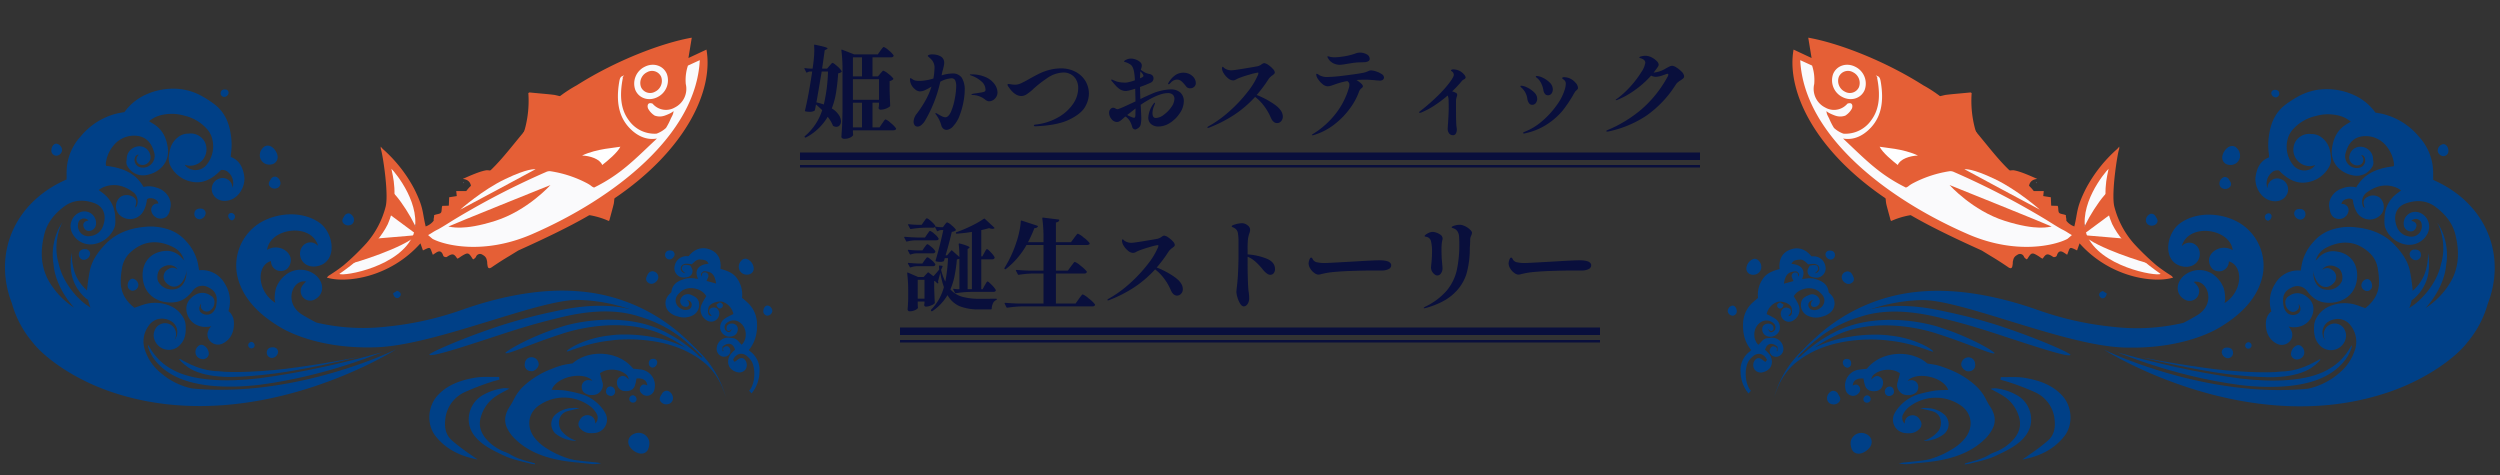 <svg xmlns="http://www.w3.org/2000/svg" xmlns:xlink="http://www.w3.org/1999/xlink" width="1000" height="190" viewBox="0 0 1000 190"><rect x="0" y="0" width="1000" height="190" fill="#333333" stroke="none"/><defs><clipPath id="a"><rect width="310" height="190" transform="translate(250 3070)" fill="none" stroke="#707070" stroke-width="1"/></clipPath><clipPath id="b"><rect width="307.126" height="136.518" transform="translate(0 0)" fill="none"/></clipPath><clipPath id="c"><rect width="177.113" height="73.473" fill="none"/></clipPath><clipPath id="d"><rect width="310" height="190" fill="none" stroke="#707070" stroke-width="1"/></clipPath></defs><g transform="translate(-250 -3070)"><path d="M-173.76-9.4q-.16.96-.28,1.4a.515.515,0,0,1-.24.32,3.584,3.584,0,0,1-1.88.4,7.751,7.751,0,0,1-1.6-.16.292.292,0,0,1-.24-.4q1.44-5.88,2.88-15.56H-176a2.585,2.585,0,0,0-1.08.36q-.32.2-.44-.08l-.68-1.32-.04-.16q0-.24.28-.16a17.1,17.1,0,0,0,1.92.2h1.08l.24-1.72a44.225,44.225,0,0,0,.44-5.68q0-.68-.08-1.88v-.04q0-.32.36-.24,2.88.6,3.94.92t1.06.6q0,.12-.36.32l-.76.36q-.6,4.4-1.04,7.36h2l.96-1.12q.2-.2.6-.68t.64-.48q.36,0,1.82,1.3a8.355,8.355,0,0,1,1.78,1.94.272.272,0,0,1-.04.36,2.105,2.105,0,0,1-1.32.56q-.32,4.4-.86,7.74a30.6,30.6,0,0,1-1.7,6.3,9.052,9.052,0,0,1,2.78,2.58,4.789,4.789,0,0,1,.9,2.58,2.375,2.375,0,0,1-.52,1.58,1.648,1.648,0,0,1-1.32.62,2.564,2.564,0,0,1-1.16-.28.468.468,0,0,1-.28-.32,14.321,14.321,0,0,0-2.04-3.4A21.945,21.945,0,0,1-177.64,3a.163.163,0,0,1-.12.04.461.461,0,0,1-.32-.16q-.2-.28.04-.44a22.606,22.606,0,0,0,6.92-10.36q-1.16-1.16-2.48-2.28Zm25.88-13.16q.2-.2.6-.68t.64-.48a6.1,6.1,0,0,1,1.96,1.24,9.31,9.31,0,0,1,2,1.88q.12.16-.08.36a3,3,0,0,1-1.4.68v3.4q.12,4.2.24,6.36a.543.543,0,0,1-.16.4,5.068,5.068,0,0,1-1.6.86,5.866,5.866,0,0,1-2.04.42.772.772,0,0,1-.84-.6,1.683,1.683,0,0,1,.04-.4,1.525,1.525,0,0,0,.06-.32q.02-.2.06-.52v-.96H-151v9.88h2.8l1.08-1.6q.16-.2.48-.68a6.316,6.316,0,0,1,.52-.7.539.539,0,0,1,.36-.22A6.605,6.605,0,0,1-143.7-2.8a10.333,10.333,0,0,1,2.06,2.08.7.7,0,0,1,.08.2.528.528,0,0,1-.34.46,1.557,1.557,0,0,1-.74.18h-16.2V.8l.08.96v.2a.445.445,0,0,1-.04.2,3.043,3.043,0,0,1-1.24.92,5.059,5.059,0,0,1-2.2.44,1.437,1.437,0,0,1-.88-.24.692.692,0,0,1-.32-.56q.16-2.36.28-4.58t.16-5.82v-16.4a61.031,61.031,0,0,0-.44-7.76v-.08q0-.32.32-.2l4.8,1.88h9.44l1.04-1.48q.16-.24.48-.66a6.474,6.474,0,0,1,.52-.62.552.552,0,0,1,.36-.2,6.029,6.029,0,0,1,1.96,1.34,8.973,8.973,0,0,1,1.92,1.94.363.363,0,0,1,0,.4.993.993,0,0,1-.96.44H-151v7.64h2.2Zm-7.32,1.12v-7.64h-3.64v7.64Zm-16.12-1.96q-1.44,8.64-2.12,12.36a21.031,21.031,0,0,1,2.96.84,64.589,64.589,0,0,0,1.68-13.2Zm22.92,11.32v-8.24h-10.44v8.24Zm-6.8,1.16h-3.64v9.88h3.64Zm36.08-11.68a4.31,4.31,0,0,1,3.84,1.7,9.1,9.1,0,0,1,1.16,5.1,25.964,25.964,0,0,1-.52,4.68,30.222,30.222,0,0,1-1.54,5.38,12.031,12.031,0,0,1-2.42,4.06,4,4,0,0,1-2.72,1.64,2.121,2.121,0,0,1-1.32-.46,2.446,2.446,0,0,1-.84-1.38,13.081,13.081,0,0,0-1.96-4.08,1.4,1.4,0,0,1-.4-.72.106.106,0,0,1,.12-.12,3.6,3.6,0,0,1,.84.4q.16.12,1.12.64a4.72,4.72,0,0,0,1.88.68q1.32-.04,2.3-2.3a23.9,23.9,0,0,0,1.52-5.24,28.212,28.212,0,0,0,.54-4.78,5.314,5.314,0,0,0-.44-2.52,1.571,1.571,0,0,0-1.48-.76,11.054,11.054,0,0,0-4.44,1.36,53.418,53.418,0,0,1-6.04,15.48A6.817,6.817,0,0,1-131.44-2a2.482,2.482,0,0,1-1.52.64,1.423,1.423,0,0,1-1.16-.54,2.178,2.178,0,0,1-.44-1.42,5.293,5.293,0,0,1,1.24-3.16,46.169,46.169,0,0,0,3.8-5.86,29.828,29.828,0,0,0,2.12-5.02,23.356,23.356,0,0,1-2.64,1.44,4.959,4.959,0,0,1-2,.48,3.04,3.04,0,0,1-1.74-.68,5.689,5.689,0,0,1-1.58-1.78,4.579,4.579,0,0,1-.64-2.34,1.02,1.02,0,0,1,.06-.36q.06-.16.14-.16a.824.824,0,0,1,.38.18q.26.18.46.3a3.343,3.343,0,0,0,1.22.52,8.291,8.291,0,0,0,1.54.12,19.458,19.458,0,0,0,5.56-.96,26.471,26.471,0,0,0,.44-3.96,4.868,4.868,0,0,0-.84-3.16,7.593,7.593,0,0,0-1.2-1.24q-.64-.52-.64-.68,0-.24.48-.42a4.029,4.029,0,0,1,1.36-.18,7.946,7.946,0,0,1,1.56.16,4.777,4.777,0,0,1,1.32.44,2.8,2.8,0,0,1,1.84,2.68,6.821,6.821,0,0,1-.16,1.34q-.16.78-.36,1.5-.32,1.12-.4,1.6l-.12.68A14.573,14.573,0,0,1-119.12-22.6Zm7.56.36a13.433,13.433,0,0,1,6.06,1.2,8.453,8.453,0,0,1,3.44,2.86,5.837,5.837,0,0,1,1.06,3.1,3.5,3.5,0,0,1-.52,1.88,3.616,3.616,0,0,1-1.3,1.28,3.055,3.055,0,0,1-1.5.44,1.98,1.98,0,0,1-.86-.2,4.387,4.387,0,0,1-.9-.6,8.366,8.366,0,0,0-4.8-1.72q-.56-.04-.56-.2t.76-.32l2.6-.4a6.978,6.978,0,0,0,1.86-.42.84.84,0,0,0,.42-.82,4.424,4.424,0,0,0-1.78-3.4,12.059,12.059,0,0,0-4.06-2.28q-.44-.16-.44-.28T-111.56-22.24ZM-85.88-1.48q-.56,0-.56-.28,0-.36.56-.4a23.178,23.178,0,0,0,8.74-2.68,17.921,17.921,0,0,0,6.18-5.34,11.229,11.229,0,0,0,2.24-6.54,6.73,6.73,0,0,0-.82-3.42,5.461,5.461,0,0,0-2.16-2.14A5.953,5.953,0,0,0-74.56-23a12.034,12.034,0,0,0-6.78,2.4A45.066,45.066,0,0,0-87.12-16a19.772,19.772,0,0,1-2.16,1.68,3.871,3.871,0,0,1-2.16.72q-2.68,0-5.08-3.56a2.247,2.247,0,0,1-.48-.92q0-.32.4-.32a7.753,7.753,0,0,1,1.08.14,8.829,8.829,0,0,0,1.52.14,5.915,5.915,0,0,0,2.44-.58q1.28-.58,3.36-1.78,2.36-1.32,4.04-2.14a21.847,21.847,0,0,1,3.92-1.42,18.17,18.17,0,0,1,4.72-.6,12.221,12.221,0,0,1,5.58,1.28,9.961,9.961,0,0,1,4.02,3.62,9.849,9.849,0,0,1,1.48,5.38,10.669,10.669,0,0,1-1.52,5.08q-1.52,2.76-6.28,5.1T-85.88-1.48ZM-31.8-16.24a5.64,5.64,0,0,1,3.94,1.26,4.6,4.6,0,0,1,1.38,3.58,8.446,8.446,0,0,1-1.48,4.5A13.119,13.119,0,0,1-31.8-2.98,8.545,8.545,0,0,1-36.6-1.4a4.391,4.391,0,0,1-2.96-.96,3.34,3.34,0,0,1-1.12-2.68,10.371,10.371,0,0,1,2.04-5.4q.32-.48.52-.48.12,0,.12.16a4.573,4.573,0,0,1-.36,1.08A8.914,8.914,0,0,0-38.8-8.3,6.514,6.514,0,0,0-39-6.76q0,1.96,1.36,1.96a5.6,5.6,0,0,0,3.12-1.26A12.663,12.663,0,0,0-31.5-9.12a5.885,5.885,0,0,0,1.26-3.28,2.179,2.179,0,0,0-.7-1.78,2.954,2.954,0,0,0-1.94-.58,10.006,10.006,0,0,0-3.14.6,23.712,23.712,0,0,0-3.7,1.64,40.807,40.807,0,0,0-4,2.44l.08,1.6q.16,3.12.16,3.48a14.7,14.7,0,0,1-.14,2.24,3.564,3.564,0,0,1-.34,1.2,3.081,3.081,0,0,1-1.02.96,2.325,2.325,0,0,1-.9.4,1.36,1.36,0,0,1-.72-.26,1.234,1.234,0,0,1-.52-.82,9.7,9.7,0,0,0-.96-2.32A5.988,5.988,0,0,0-49.8-5.4a9.558,9.558,0,0,0-1,.84,10.245,10.245,0,0,1-1.3,1.02,2.106,2.106,0,0,1-1.14.34A2.764,2.764,0,0,1-55.4-4.38a3.9,3.9,0,0,1-.96-2.5,2.042,2.042,0,0,1,.54-1.48,1.55,1.55,0,0,1,1.1-.56,2.306,2.306,0,0,1,.88.3,2.572,2.572,0,0,0,.76.3,1.174,1.174,0,0,0,.44-.08A28.715,28.715,0,0,0-49.8-9.58q1.96-.9,4-1.86l-.12-5.08q-1.48.48-2.32.68a8.624,8.624,0,0,1-1.4.24,4.572,4.572,0,0,1-1.24-.18,4.05,4.05,0,0,1-1.08-.46,8.879,8.879,0,0,1-1.46-1.2q-.62-.64-1.78-2.04a.875.875,0,0,1-.32-.52q0-.16.2-.16a1.375,1.375,0,0,1,.54.16q.34.16.62.28a7.5,7.5,0,0,0,1.86.56,11.954,11.954,0,0,0,2.14.2,6.343,6.343,0,0,0,.88-.04,18.505,18.505,0,0,0,3.24-.88q-.16-4.04-1.04-5.48a2.657,2.657,0,0,0-.88-.92,7.892,7.892,0,0,0-.98-.52q-.46-.2-.58-.24-.24-.08-.54-.16t-.3-.16q0-.4.88-.76a4.063,4.063,0,0,1,1.84-.44,5.424,5.424,0,0,1,2.18.46,5.216,5.216,0,0,1,1.62,1.02,1.723,1.723,0,0,1,.56,1.32,3.29,3.29,0,0,1-.16.9q-.16.54-.24.78a11.492,11.492,0,0,0,1.4.92,4.317,4.317,0,0,0,.9.44,8.594,8.594,0,0,0,1.02.28,2.277,2.277,0,0,1,1.38.68,1.546,1.546,0,0,1,.38.96,2.08,2.08,0,0,1-.32,1.24,2.26,2.26,0,0,1-1,.72q-1.44.68-4.08,1.64v.12q.08,3.2.16,4.68.24-.08,1.32-.64,2.76-1.24,3.04-1.36A20.869,20.869,0,0,1-31.8-16.24Zm-11.08-6.08a7.229,7.229,0,0,0-.96-1.12q-.08.48-.16,2.76.16-.08.56-.24a1.781,1.781,0,0,0,.6-.36.612.612,0,0,0,.2-.44A1.166,1.166,0,0,0-42.88-22.32Zm16.24-.6a5.433,5.433,0,0,1,2.5.58,4.742,4.742,0,0,1,1.8,1.54,3.481,3.481,0,0,1,.66,2,1.949,1.949,0,0,1-.66,1.54,2.313,2.313,0,0,1-1.58.58,1.907,1.907,0,0,1-1.6-.72,15.405,15.405,0,0,0-1.94-2.14,2.8,2.8,0,0,0-1.86-.62,3.468,3.468,0,0,0-2.44,1.32,4.869,4.869,0,0,1-.4.34.852.852,0,0,1-.4.22.192.192,0,0,1-.14-.06.192.192,0,0,1-.06-.14,1.064,1.064,0,0,1,.2-.48,9.286,9.286,0,0,1,2.74-3.02A5.76,5.76,0,0,1-26.64-22.92ZM-45.88-5.48q.08-.8.08-3.12l-2.28,1.8q-.08.04-1.04.8a11.681,11.681,0,0,0,1.58.76,4.5,4.5,0,0,0,1.14.36.436.436,0,0,0,.34-.16A.832.832,0,0,0-45.88-5.48ZM2.68-14A32.959,32.959,0,0,1,9.9-10.14q3.22,2.3,3.22,4.74a2.637,2.637,0,0,1-.7,1.92,2.154,2.154,0,0,1-1.58.72q-1.6,0-2.56-2.28A21.634,21.634,0,0,0,5.54-9.72a17.863,17.863,0,0,0-3.5-3.52A44.764,44.764,0,0,1-5.94-6.32a52.569,52.569,0,0,1-10.5,5.4.983.983,0,0,1-.36.08q-.24,0-.24-.2t.44-.44A45.4,45.4,0,0,0-8.18-7.54,57.164,57.164,0,0,0-.94-15.26a29.046,29.046,0,0,0,4.18-6.9,2.815,2.815,0,0,0,.12-.6q0-.2-.24-.2a21.6,21.6,0,0,0-3.38.82,40.482,40.482,0,0,0-4.46,1.5q-.36.16-.96.48a2.291,2.291,0,0,1-1.04.32,3.271,3.271,0,0,1-2.04-.84,7.718,7.718,0,0,1-1.74-1.98,3.951,3.951,0,0,1-.7-1.98,1.139,1.139,0,0,1,.08-.46q.08-.18.2-.18t.44.32a2.754,2.754,0,0,0,.72.52,4.7,4.7,0,0,0,2.4.56q.8,0,5.06-.7t5.42-.94a4.847,4.847,0,0,0,1.48-.72,2.517,2.517,0,0,1,1.04-.52,3.366,3.366,0,0,1,1.6.68A9.642,9.642,0,0,1,9.1-24.5a2.52,2.52,0,0,1,.82,1.46.87.87,0,0,1-.26.6,4.875,4.875,0,0,1-.78.64,6.2,6.2,0,0,0-1.4,1.36A55.387,55.387,0,0,1,2.68-14ZM36-26.08a5.752,5.752,0,0,1-2.3-.44A5.389,5.389,0,0,1,32-27.64a5.059,5.059,0,0,1-.68-.9,2.043,2.043,0,0,1-.36-.78q0-.16.2-.16a3.2,3.2,0,0,1,.74.16,5.106,5.106,0,0,0,1.06.2,8.62,8.62,0,0,0,.92.04,18.6,18.6,0,0,0,2.8-.24,26.655,26.655,0,0,0,5.28-1.2,5.353,5.353,0,0,1,1.88-.44,5.511,5.511,0,0,1,2.86.7,2.026,2.026,0,0,1,1.18,1.74,1.08,1.08,0,0,1-.54,1,3.72,3.72,0,0,1-1.58.4l-2.4.08a25.721,25.721,0,0,0-2.9.32q-1.42.24-1.78.28A18.948,18.948,0,0,1,36-26.08Zm12.28,2.24a7.246,7.246,0,0,1,2.2.42,8.438,8.438,0,0,1,2.2,1.06,1.727,1.727,0,0,1,.92,1.32,1.158,1.158,0,0,1-.42.92,1.894,1.894,0,0,1-1.26.36l-1.16-.08q-3-.28-4.6-.28-1.88,0-3.6.12a10.94,10.94,0,0,1,1.84,1.34q.76.7.76,1.18a.61.61,0,0,1-.14.38,2.016,2.016,0,0,1-.42.38,3.138,3.138,0,0,0-.92,1.2,26.326,26.326,0,0,1-3.42,6.5,31.281,31.281,0,0,1-6.2,6.54A25.133,25.133,0,0,1,25.56,2a1.974,1.974,0,0,1-.6.12q-.2,0-.2-.12,0-.16.6-.52a33.968,33.968,0,0,0,8.92-8.02,30.6,30.6,0,0,0,5.36-10.62,4.829,4.829,0,0,0,.12-1,1.645,1.645,0,0,0-.84-1.4,25.19,25.19,0,0,0-2.8.62q-1.16.34-2.52.82a13.937,13.937,0,0,1-1.38.46,4.54,4.54,0,0,1-1.18.18,3.313,3.313,0,0,1-2-.86,8.209,8.209,0,0,1-1.82-2.02,3.807,3.807,0,0,1-.74-1.8q0-.32.2-.32a1.212,1.212,0,0,1,.56.22q.36.22.6.38A6.113,6.113,0,0,0,31-21.2a61.8,61.8,0,0,0,6.62-.56q4.58-.56,7.22-1.04a9.078,9.078,0,0,0,2.56-.8A2.428,2.428,0,0,1,48.28-23.84Zm36.68.96a5.311,5.311,0,0,1,.92,1,1.657,1.657,0,0,1,.36.88.566.566,0,0,1-.16.38,1.256,1.256,0,0,1-.3.26q-.14.08-.22.12a2.912,2.912,0,0,0-.76.56,43.816,43.816,0,0,1-3.96,4.24,5.358,5.358,0,0,1,1.4.52,1.1,1.1,0,0,1,.5.38,1.067,1.067,0,0,1,.14.58,3.669,3.669,0,0,1-.22.8,5.224,5.224,0,0,0-.26,1.44v2.44q0,6.68.2,7.96A5.73,5.73,0,0,1,82.72-.2a3.028,3.028,0,0,1-.4,1.66,1.262,1.262,0,0,1-1.12.62,1.9,1.9,0,0,1-1.54-.7A3.022,3.022,0,0,1,79.08-.6q0-.36.16-2.52.04-.72.14-2.46t.1-3.06q0-2.4-.04-3.32a5.132,5.132,0,0,0-.36-1.84,49.5,49.5,0,0,1-5.34,4.02A30.878,30.878,0,0,1,68.52-7a1.611,1.611,0,0,1-.64.12q-.24,0-.24-.16,0-.24.64-.68a78.552,78.552,0,0,0,6.92-6.06,46.514,46.514,0,0,0,4.68-5.26q1.64-2.24,1.64-3a1.781,1.781,0,0,0-.68-1.36,1.884,1.884,0,0,1-.26-.18q-.18-.14-.18-.22,0-.44,1-.44a5.578,5.578,0,0,1,1.82.34A5.078,5.078,0,0,1,84.96-22.88Zm34.2,9a1.478,1.478,0,0,1-1.2-.6,2.917,2.917,0,0,1-.6-1.44,9.545,9.545,0,0,0-.98-2.94,6.06,6.06,0,0,0-1.66-2.02q-.08-.08-.24-.22a.377.377,0,0,1-.16-.26q0-.24.4-.24a6.379,6.379,0,0,1,2.44.72,9.314,9.314,0,0,1,2.76,1.94,3.735,3.735,0,0,1,1.2,2.66,2.662,2.662,0,0,1-.54,1.74A1.745,1.745,0,0,1,119.16-13.88ZM109.6,1.4q-.36,0-.36-.24,0-.2.68-.48a23.515,23.515,0,0,0,6.96-4.26,34.423,34.423,0,0,0,5.92-6.5,20.692,20.692,0,0,0,3.24-6.56,8.789,8.789,0,0,0,.28-1.84,1.929,1.929,0,0,0-.6-1.48q-.24-.2-.54-.42t-.3-.34q0-.4.8-.4a5.631,5.631,0,0,1,2.32.52,6.137,6.137,0,0,1,2.1,1.58,3.343,3.343,0,0,1,1.1,2.14.911.911,0,0,1-.14.5,2.153,2.153,0,0,1-.42.46,2.946,2.946,0,0,0-.64.68,13.994,13.994,0,0,0-.84,1.44,55.746,55.746,0,0,1-3.98,5.88,27.215,27.215,0,0,1-5.84,5.3,25.827,25.827,0,0,1-9.1,3.9A1.611,1.611,0,0,1,109.6,1.4Zm3.24-11.48a1.47,1.47,0,0,1-1.24-.66,3.731,3.731,0,0,1-.64-1.58,7.271,7.271,0,0,0-2.4-4.64q-.4-.32-.4-.48,0-.28.36-.28a6.23,6.23,0,0,1,2.4.74,9.828,9.828,0,0,1,2.76,1.94,3.557,3.557,0,0,1,1.2,2.52,2.91,2.91,0,0,1-.52,1.68A1.725,1.725,0,0,1,112.84-10.08Zm56.08-15.6a3.879,3.879,0,0,1,1.72.72,10.26,10.26,0,0,1,2.08,1.7,2.751,2.751,0,0,1,.92,1.74,1.136,1.136,0,0,1-.32.84,6.6,6.6,0,0,1-1.08.8,13.087,13.087,0,0,0-1.1.78,4.09,4.09,0,0,0-.78.86A43.023,43.023,0,0,1,158.3-5.56,43.663,43.663,0,0,1,143.32.6l-.44.04q-.36,0-.36-.24,0-.16.56-.4a51.846,51.846,0,0,0,13.3-8.08,46.662,46.662,0,0,0,10.7-13.32,1.613,1.613,0,0,0,.24-.72.318.318,0,0,0-.36-.36,1.964,1.964,0,0,0-.48.12q-1.48.56-2.44.82a6.777,6.777,0,0,1-1.76.26,3.947,3.947,0,0,1-1.84-.48,38.437,38.437,0,0,1-6.72,5.96A32.149,32.149,0,0,1,147-12.08a1.513,1.513,0,0,1-.56.16q-.16,0-.16-.08a.377.377,0,0,1,.16-.26,2.754,2.754,0,0,1,.44-.3,35.185,35.185,0,0,0,5.48-5.06,38.759,38.759,0,0,0,4.18-5.56,9.05,9.05,0,0,0,1.58-3.7q0-1.28-1.92-1.84-.48-.12-.48-.28,0-.2.56-.4a6.063,6.063,0,0,1,1.92-.28,5.373,5.373,0,0,1,2.38.6,7.428,7.428,0,0,1,2.06,1.46,2.373,2.373,0,0,1,.84,1.5,2.227,2.227,0,0,1-.44,1q-.88,1.28-1.6,2.16a11.212,11.212,0,0,0,5.04-1.76,6.926,6.926,0,0,0,.72-.38,5.236,5.236,0,0,1,.94-.44A2.478,2.478,0,0,1,168.92-25.68Zm-276.96,93.2q4.56,0,6.44-.04a.326.326,0,0,1,.24.08.23.23,0,0,1,.08.16q0,.2-.28.32a2.462,2.462,0,0,0-1.22,1.22,5.517,5.517,0,0,0-.54,2.18.283.283,0,0,1-.32.32h-4.72a20.285,20.285,0,0,1-7.74-1.26,10.232,10.232,0,0,1-4.9-4.46,19.98,19.98,0,0,1-6.04,6.4q-.32.2-.48-.08l-.04-.08a.37.37,0,0,1,.04-.44,20.308,20.308,0,0,0,5.08-9,31.985,31.985,0,0,1-1.44-5.76l-.92,3.52a1,1,0,0,1,.12.44v.12a.253.253,0,0,1-.18.2.252.252,0,0,1-.26-.08l-.96-.88-.24.04v3q.12,3.68.24,5.6a.585.585,0,0,1-.12.36,4.9,4.9,0,0,1-1.5.84,5.144,5.144,0,0,1-1.86.4.661.661,0,0,1-.76-.6l.04-.4a2.483,2.483,0,0,0,.08-.36V68.6h-2.72v.88q.04.52.04.84a2.742,2.742,0,0,0,.04.52l.04.16q0,.48-1.08,1a5.105,5.105,0,0,1-2.24.52.8.8,0,0,1-.62-.24.8.8,0,0,1-.22-.56q.16-1.72.24-4.32V64.8a58.726,58.726,0,0,0-.4-7.48v-.08q0-.32.32-.2l4.04,1.76h2.2l1.6-1.72q.16-.24.44-.04l1.88,1.44a30.361,30.361,0,0,0,2.32-2.68l-.08-1.32a.289.289,0,0,1,.1-.24.285.285,0,0,1,.26-.04l.84.12q.32.08.2.4l-.56,1.16v.08a21.849,21.849,0,0,0,1.68,4.68,59.958,59.958,0,0,0,1.08-9.4h-1.28l-.28,1a.481.481,0,0,1-.32.32,3.329,3.329,0,0,1-1.2.2,9.815,9.815,0,0,1-1.64-.2.292.292,0,0,1-.24-.4q1.76-5.88,3.08-12.12h-.96a2.246,2.246,0,0,0-1.16.4q-.32.12-.44-.12l-.8-1.56a.922.922,0,0,1-.84.32h-3.16a40.709,40.709,0,0,0-5.56.52h-.12a.337.337,0,0,1-.28-.2l-.72-1.36-.04-.16q0-.28.32-.2,1.68.2,3.36.24h1.76l.88-1.28q.16-.2.42-.58a4.1,4.1,0,0,1,.44-.56.5.5,0,0,1,.34-.18,2.873,2.873,0,0,1,1.08.66,14.4,14.4,0,0,1,1.56,1.42q.72.76.72,1.04a.231.231,0,0,1-.08.16,15.741,15.741,0,0,0,2.12.28h1l.72-.96q.12-.16.34-.44a2.972,2.972,0,0,1,.36-.4.453.453,0,0,1,.3-.12,4.743,4.743,0,0,1,1.72,1.14,8.627,8.627,0,0,1,1.72,1.74q.12.16-.08.36a2.9,2.9,0,0,1-1.52.52q-.88,3.96-2.48,9.4h.6l1.6-1.84a.252.252,0,0,1,.44-.04l2.88,2.56a39.305,39.305,0,0,0-.28-5.12q0-.4.4-.28a26.463,26.463,0,0,1,3.08.96q.84.36.84.64,0,.16-.24.28l-.52.36V63.68h1.72V40.76q-2.2.4-6.08.72h-.08q-.16,0-.24-.24v-.08a.284.284,0,0,1,.2-.28,53.47,53.47,0,0,0,5.98-2.52,37.825,37.825,0,0,0,4.98-2.84.315.315,0,0,1,.44.04l3.68,3.4a.458.458,0,0,1,.14.26q.02.14-.14.18a1.724,1.724,0,0,1-.68.12,3.672,3.672,0,0,1-1.32-.28q-1.6.48-3.12.8V50.56h.4l.8-1.44q.16-.28.38-.68a4.395,4.395,0,0,1,.38-.6.434.434,0,0,1,.32-.2q.32,0,1.54,1.3a8.45,8.45,0,0,1,1.5,1.94.692.692,0,0,1-.04.4.952.952,0,0,1-.92.44h-4.36V63.68h.52l.84-1.52q.16-.28.42-.72a5.932,5.932,0,0,1,.42-.64.434.434,0,0,1,.32-.2q.32,0,1.62,1.34a9.89,9.89,0,0,1,1.62,1.98.445.445,0,0,1,.04.2.529.529,0,0,1-.3.46,1.334,1.334,0,0,1-.7.18h-9.24a42.884,42.884,0,0,0-5.72.52h-.12a.337.337,0,0,1-.28-.2l-.64-1.24a.445.445,0,0,1-.04-.2q0-.2.32-.12.44.08,1.32.16h.84V51.48a3.891,3.891,0,0,1-1,.28,62.952,62.952,0,0,1-.9,6.46,27.33,27.33,0,0,1-1.7,5.54,10.052,10.052,0,0,0,4.72,2.94A25.676,25.676,0,0,0-108.04,67.52Zm-25.72-23.4a14.727,14.727,0,0,0-3.4.48q-.32.08-.4-.16l-.72-1.36a.232.232,0,0,1-.04-.16q0-.2.32-.2,2.16.2,4.84.28H-130l.88-1.32a7.11,7.11,0,0,0,.44-.6,5.164,5.164,0,0,1,.4-.54.444.444,0,0,1,.32-.18,5.111,5.111,0,0,1,1.7,1.18,6.88,6.88,0,0,1,1.66,1.78.445.445,0,0,1,.04.2q0,.6-.96.6Zm4.72,1.56q.32,0,1.6,1.1a6.389,6.389,0,0,1,1.56,1.7.692.692,0,0,1-.04.4.993.993,0,0,1-.96.44h-6.4a7.776,7.776,0,0,0-2.44.48h-.12a.337.337,0,0,1-.28-.2l-.68-1.32a.445.445,0,0,1-.04-.2q0-.2.28-.16,1.8.2,3.6.24h1.92l.84-1.24q.2-.24.4-.52a5.465,5.465,0,0,1,.4-.5A.539.539,0,0,1-129.04,45.68Zm0,5.24q.36,0,1.62,1.08a6.255,6.255,0,0,1,1.54,1.68.692.692,0,0,1-.04.4,1.029,1.029,0,0,1-.96.4h-6.4a7.776,7.776,0,0,0-2.44.48h-.08a.362.362,0,0,1-.32-.2l-.68-1.24a.445.445,0,0,1-.04-.2q0-.2.28-.16,1.8.16,3.6.24h1.92l.84-1.24q.2-.24.4-.52a5.465,5.465,0,0,1,.4-.5A.539.539,0,0,1-129.04,50.92Zm-3.88,16.56h2.72V59.92h-2.72ZM-71.6,54.52q.24-.28.6-.78a8.6,8.6,0,0,1,.58-.74.591.591,0,0,1,.38-.24,8.424,8.424,0,0,1,2.34,1.58,12.592,12.592,0,0,1,2.38,2.22.363.363,0,0,1,0,.4.993.993,0,0,1-.96.44H-77.64v12h7.88l1.28-1.8q.16-.24.56-.78t.64-.8q.24-.26.4-.26a8.825,8.825,0,0,1,2.4,1.64,12.128,12.128,0,0,1,2.44,2.32.363.363,0,0,1,0,.4q-.24.44-1.04.44H-91.32a42.884,42.884,0,0,0-5.72.52h-.12a.337.337,0,0,1-.28-.2l-.68-1.4a.232.232,0,0,1-.04-.16q0-.2.28-.2,2.2.2,4.88.28h10.4v-12h-4.16a42.884,42.884,0,0,0-5.72.52h-.12a.337.337,0,0,1-.28-.2l-.72-1.4a.232.232,0,0,1-.04-.16q0-.2.28-.2,2.2.2,4.88.28h5.88V46h-6.8a32.172,32.172,0,0,1-8.28,9.64.315.315,0,0,1-.44-.04q-.2-.12-.08-.44a46.191,46.191,0,0,0,4.8-10.4,34.547,34.547,0,0,0,1.14-4.22,26.365,26.365,0,0,0,.58-4.06.235.235,0,0,1,.1-.22.336.336,0,0,1,.26-.02l6.24,2.04a.516.516,0,0,1,.22.18.194.194,0,0,1-.02.22,1.5,1.5,0,0,1-1.36.56,48.171,48.171,0,0,1-2.56,5.64h6.2V43.2a55.071,55.071,0,0,0-.48-7.84q0-.4.32-.32l6.16.76q.4.08.28.36-.24.68-1.32.84v7.88h6.04l1.24-1.68q.2-.28.56-.76t.58-.72a.591.591,0,0,1,.38-.24,8.306,8.306,0,0,1,2.32,1.54A10.684,10.684,0,0,1-64.2,45.2l.08.16a.528.528,0,0,1-.32.46,1.614,1.614,0,0,1-.8.18h-12.4V56.24h4.8Zm34.28.48a32.96,32.96,0,0,1,7.22,3.86q3.22,2.3,3.22,4.74a2.637,2.637,0,0,1-.7,1.92,2.154,2.154,0,0,1-1.58.72q-1.6,0-2.56-2.28a21.634,21.634,0,0,0-2.74-4.68,17.863,17.863,0,0,0-3.5-3.52,44.764,44.764,0,0,1-7.98,6.92,52.57,52.57,0,0,1-10.5,5.4.983.983,0,0,1-.36.08q-.24,0-.24-.2t.44-.44a45.4,45.4,0,0,0,8.42-6.06,57.164,57.164,0,0,0,7.24-7.72,29.046,29.046,0,0,0,4.18-6.9,2.815,2.815,0,0,0,.12-.6q0-.2-.24-.2a21.6,21.6,0,0,0-3.38.82,40.482,40.482,0,0,0-4.46,1.5q-.36.16-.96.48a2.291,2.291,0,0,1-1.04.32,3.271,3.271,0,0,1-2.04-.84,7.718,7.718,0,0,1-1.74-1.98,3.951,3.951,0,0,1-.7-1.98,1.139,1.139,0,0,1,.08-.46q.08-.18.2-.18t.44.32a2.755,2.755,0,0,0,.72.52,4.7,4.7,0,0,0,2.4.56q.8,0,5.06-.7t5.42-.94a4.847,4.847,0,0,0,1.48-.72,2.517,2.517,0,0,1,1.04-.52,3.366,3.366,0,0,1,1.6.68A9.642,9.642,0,0,1-30.9,44.5a2.52,2.52,0,0,1,.82,1.46.87.87,0,0,1-.26.6,4.874,4.874,0,0,1-.78.64,6.2,6.2,0,0,0-1.4,1.36A55.387,55.387,0,0,1-37.32,55ZM-.96,49.76A24.765,24.765,0,0,1,6.76,51.5Q10,52.88,10,55.64a2.517,2.517,0,0,1-.52,1.64,1.668,1.668,0,0,1-1.36.64q-1.28,0-3-2.12A26.55,26.55,0,0,0,2.1,52.6,11.107,11.107,0,0,0-.96,50.68v.4q0,4.4.04,6.52l.04,1.24q.08,3.72.28,5.48a18.819,18.819,0,0,1,.28,2.96,4.169,4.169,0,0,1-.36,1.8,2.936,2.936,0,0,1-.84,1.12,1.551,1.551,0,0,1-.92.36q-.8,0-1.48-1.08a9.982,9.982,0,0,1-1.1-2.5,8.422,8.422,0,0,1-.42-2.22q0-.32.16-1.84.2-1.48.36-3.6.24-3.16.32-8.12V45.12a21.253,21.253,0,0,0-.24-3.88,2.905,2.905,0,0,0-.6-1.36A3.508,3.508,0,0,0-6.64,39q-.12-.04-.3-.12a1.3,1.3,0,0,1-.28-.16.217.217,0,0,1-.1-.16q0-.44,1.56-.86a10.136,10.136,0,0,1,2.48-.42,3.455,3.455,0,0,1,1.4.28,4.759,4.759,0,0,1,1.32.92,2.011,2.011,0,0,1,.6,1.48,3.912,3.912,0,0,1-.28,1.32,11.892,11.892,0,0,0-.58,2.46,38.093,38.093,0,0,0-.14,3.94Zm28.4,8.08a2.4,2.4,0,0,1-.86-.16,3.952,3.952,0,0,1-.98-.6,5.628,5.628,0,0,1-1.5-1.68,3.891,3.891,0,0,1-.66-2,4.871,4.871,0,0,1,.3-1.46q.3-.9.74-.9a.42.42,0,0,1,.3.14,1.453,1.453,0,0,1,.26.38,2.338,2.338,0,0,0,1.8,1.36A13.432,13.432,0,0,0,30,53.2q.88,0,4.48-.2l5.76-.32,5.52-.32q4.32-.24,6.04-.24,4.68,0,4.68,2.04a1.608,1.608,0,0,1-.94,1.42A5.683,5.683,0,0,1,53,56.2a2.5,2.5,0,0,1-.56.02q-.32-.02-.68-.02H50.12q-4.76,0-10.36.2-2.48.08-5.54.34a32.839,32.839,0,0,0-4.7.66q-.4.08-1.06.26A4.2,4.2,0,0,1,27.44,57.84ZM69.72,71.32q-.2,0-.2-.16,0-.12.18-.24t.46-.28a26.178,26.178,0,0,0,8.54-6.42,19.5,19.5,0,0,0,3.98-7.98,47.766,47.766,0,0,0,1.04-10.8q0-1-.08-2.76a4.848,4.848,0,0,0-.38-1.62,2.919,2.919,0,0,0-1.02-1.3,3.377,3.377,0,0,0-.88-.44q-.4-.12-.54-.18a.219.219,0,0,1-.14-.22q0-.32,1.08-.66a6.917,6.917,0,0,1,2.08-.34,3.22,3.22,0,0,1,.88.08,7.532,7.532,0,0,1,2.8,1.42q1.28,1.02,1.28,1.74a3.737,3.737,0,0,1-.32,1.08,3.738,3.738,0,0,0-.4,1.48q0,.84-.08,2.36-.08.96-.08,1.4a37.068,37.068,0,0,1-1.28,9.9,18.023,18.023,0,0,1-5.1,8.04q-3.86,3.7-11.22,5.78Zm5.2-13.12a1.9,1.9,0,0,1-1.08-.44,3.7,3.7,0,0,1-1.02-1.18,3.3,3.3,0,0,1-.42-1.66l.08-.88a47.216,47.216,0,0,0,.32-4.72,18.552,18.552,0,0,0-.4-4.84,2.392,2.392,0,0,0-2.08-1.8q-.48-.08-.48-.28t.52-.6a5.759,5.759,0,0,1,1.28-.72,3.8,3.8,0,0,1,1.48-.32,2.519,2.519,0,0,1,.8.12,6.494,6.494,0,0,1,2.44,1.14,1.84,1.84,0,0,1,.68,1.38,3.181,3.181,0,0,1-.12.78,7.028,7.028,0,0,0-.16.74,22.057,22.057,0,0,0-.16,3.04q0,1.08.08,3.32l.16,1.92q.16,1.52.16,2.2a3.338,3.338,0,0,1-.6,1.92A1.755,1.755,0,0,1,74.92,58.2Zm32.52-.36a2.4,2.4,0,0,1-.86-.16,3.952,3.952,0,0,1-.98-.6,5.628,5.628,0,0,1-1.5-1.68,3.892,3.892,0,0,1-.66-2,4.871,4.871,0,0,1,.3-1.46q.3-.9.74-.9a.42.42,0,0,1,.3.14,1.453,1.453,0,0,1,.26.38,2.338,2.338,0,0,0,1.8,1.36,13.432,13.432,0,0,0,3.16.28q.88,0,4.48-.2l5.76-.32,5.52-.32q4.32-.24,6.04-.24,4.68,0,4.68,2.04a1.608,1.608,0,0,1-.94,1.42,5.683,5.683,0,0,1-2.54.62,2.5,2.5,0,0,1-.56.02q-.32-.02-.68-.02h-1.64q-4.76,0-10.36.2-2.48.08-5.54.34a32.838,32.838,0,0,0-4.7.66q-.4.08-1.06.26A4.2,4.2,0,0,1,107.44,57.84Z" transform="translate(750 3122)" fill="#090f3c"/><rect width="360" height="3" transform="translate(570 3131)" fill="#090f3c"/><rect width="360" height="1" transform="translate(570 3136)" fill="#090f3c"/><g transform="translate(40 70)"><rect width="280" height="3" transform="translate(570 3131)" fill="#090f3c"/><rect width="280" height="1" transform="translate(570 3136)" fill="#090f3c"/></g></g><g transform="translate(-250 -3070)" clip-path="url(#a)"><g transform="translate(-4 2)"><g transform="matrix(-0.995, -0.105, 0.105, -0.995, 555.443, 3263.439)"><g transform="translate(0 0)" clip-path="url(#b)"><path d="M3.071,0C1.214-.06.025,1.017,0,2.534A4.371,4.371,0,0,0,3.117,6.278,2.087,2.087,0,0,0,5.21,5.452,3.443,3.443,0,0,0,5.82,1.916,3.177,3.177,0,0,0,3.071,0" transform="translate(9.161 84.752)" fill="#004087"/><path d="M1.667,4.937A1.976,1.976,0,0,0,4.014,4.17,6.494,6.494,0,0,0,4.7,2.436,1.706,1.706,0,0,0,3.771.343,2,2,0,0,0,1.545.337,3.094,3.094,0,0,0,0,2.491,2.293,2.293,0,0,0,1.667,4.937" transform="translate(46.759 77.113)" fill="#004087"/><path d="M2.1,4.037c.89-.051,1.531-1.026,1.49-2.269A1.732,1.732,0,0,0,1.788,0,2.048,2.048,0,0,0,0,2.063,2.285,2.285,0,0,0,2.1,4.037" transform="translate(0 69.344)" fill="#004087"/><path d="M0,2.225A1.565,1.565,0,0,0,1.786,3.6c1.231-.038,2-.722,1.977-1.77A1.77,1.77,0,0,0,1.842,0,2.232,2.232,0,0,0,0,2.225" transform="translate(41.242 87.576)" fill="#004087"/><path d="M.9.016A1.407,1.407,0,0,0,.041.943c-.2.8.327,1.238,1.3,1.5l1.262-.991C2.288.5,1.8-.107.9.016" transform="translate(19.875 70.197)" fill="#004087"/><path d="M.036,8.761a9.232,9.232,0,0,0,4.522,7.864,5.039,5.039,0,0,1,.611.516c-2.414,3.665-2.719,7.628-1.976,11.731A11.716,11.716,0,0,0,8.17,36.28c.626.465,1.286.885,1.908,1.309a11.152,11.152,0,0,0,2.65,7.34c1.834,2.237,4.443,2.807,7.136,3.263,0,3.605,1.526,6.326,4.981,7.254s6.275-.515,8.2-3.519c.2-.033.355-.071.51-.082a4.746,4.746,0,0,0,4.625-4.313,3.675,3.675,0,0,0-1.2-3.408c-1.388-1.238-2.893-1.1-4.432-.521A2.355,2.355,0,0,0,31.2,47.066a8.109,8.109,0,0,0,.819,1.189c2.123.227,2.9-.009,3.164-.9.258-.868-.079-1.431-1.5-2.339a1.969,1.969,0,0,1,1.974,1.462,1.76,1.76,0,0,1-.95,1.986,2.5,2.5,0,0,1-1.153.363c-.725.058-1.459.018-2.118.018-.968,1.078-1.705,2.223-3.237,2.244-1.307.017-2.588.063-3.381-1.348,4.075-.771,5.471-3.258,3.538-6.448.557,0,.975-.034,1.389.005a9.259,9.259,0,0,0,4.878-1.014c2.308-1.089,3.845-2.741,3.778-5.419.4-.5.778-.936,1.1-1.408a4.906,4.906,0,0,0-.885-6.419,7.567,7.567,0,0,0-3.894-1.55,7.574,7.574,0,0,0-6.01,1.207,4.718,4.718,0,0,0-1.766,4.923c.328,1.761,1.8,2.525,3.38,2.956a3.094,3.094,0,0,0,4.02-1.781,2.273,2.273,0,0,0-2.168-3.159,1.24,1.24,0,0,0-1.3.96,2.416,2.416,0,0,0,.339,1.259c.112.232.414.373.748.653-1.183-.239-1.745-.592-2.016-1.19a2.061,2.061,0,0,1,.583-2.418,3.5,3.5,0,0,1,3.6-.07,3.744,3.744,0,0,1,2.25,3c.125,1.559-.807,2.62-1.666,3.592-2.582,2.927-8.261,2.382-10.352-.691A26.911,26.911,0,0,0,25.9,33.179a4.981,4.981,0,0,0-2.5-5.9,3.251,3.251,0,0,0-4.9,2.215,2.807,2.807,0,0,0,1.034,2.791,2.3,2.3,0,0,0,2.385-.073,1.416,1.416,0,0,0,.582-1.795,6.347,6.347,0,0,0-1.152-1.3,1.263,1.263,0,0,1,1.526.921,4.623,4.623,0,0,1,.038,2.6c-.61,1.62-3.853,2.991-5.564,2.489a6.6,6.6,0,0,1-4.523-4.349,25.291,25.291,0,0,0,3.351-2.27,4.184,4.184,0,0,0,1.162-4.495,3.858,3.858,0,0,0-5.525-1.875,2.8,2.8,0,0,0-1.361,2.834,1.98,1.98,0,0,0,1.329,1.806,2.7,2.7,0,0,0,2.563-.322,1.7,1.7,0,0,0,.614-1.7.935.935,0,0,0-1.63-.554,7.053,7.053,0,0,0-.607.714c.442-1.444.976-1.752,1.886-1.39a2.056,2.056,0,0,1,.816,3.064A4.24,4.24,0,0,1,11.1,28.18c-4.115-1.191-4.988-6.175-3.177-8.849a2.325,2.325,0,0,1,.441-.388c2.4,2.255,2.4,2.255,4.928,2.245a4.508,4.508,0,0,0,4.743-4.264,3.181,3.181,0,0,0-1.51-3.1,2.746,2.746,0,0,0-2.992.041,2.264,2.264,0,0,0-.56,3.3,1.324,1.324,0,0,0,1.7.388c.56-.256.974-.648.741-1.362-.062-.194-.121-.387-.181-.58l.342-.06c.086.626.171,1.253.242,1.759-1.992,2.231-4.214,1.835-5.12-.68a15.306,15.306,0,0,0,1.584-1.993c1.409-2.522.776-6.293-3.553-6.835a3.131,3.131,0,0,0-3,1.412,3.248,3.248,0,0,0,.754,4c.979.733,1.991.481,3.1-.754a8.057,8.057,0,0,1,.8-.643l.682.76c-.913,2.464-2.869,3.367-4.947,2.332a8.6,8.6,0,0,1-2.074-1.657C1.754,11,1.168,4.6,3.02,1.472c.108-.181.226-.354.338-.532C2.978.614,2.62.3,2.284,0A13.668,13.668,0,0,0,.036,8.761M24.911,42.813a13.61,13.61,0,0,0-.517,1.66,1.4,1.4,0,0,0,1.686,1.673c.942-.126.92-.808.862-1.823.991,1.345-.072,1.653-.371,2.193-3.341.425-4.674-.844-5.6-4.339l3.945.637" transform="translate(2.525 37.773)" fill="#004087"/><path d="M11.9,18.195C18.06,23.37,27.047,30.27,38.482,32.7c11.438,2.911,23.968.181,33.538-3.036a214.158,214.158,0,0,0,21.434-8.081c15.548-7,27.3-13.967,27.088-14.529-.5-1.193-13.159,4.495-28.475,11.392-3.853,1.7-11.442,5.123-20.955,8.471-9.458,3.485-21.078,6.475-32.294,4.1A53.235,53.235,0,0,1,12.269,17.809c-.775-.72-.122-.662.973-.014a55.146,55.146,0,0,0,13.794,7.86c17.218,7.131,37.418.32,43.046-2.394C82.258,17.889,90.633,11.3,90.406,10.9c-.5-.92-9.649,4.668-21.4,9.838C63.479,23.358,44.441,30.6,27.5,24.363a51.011,51.011,0,0,1-8.65-3.888c12.217,4.7,26.247,2.964,30.734,1.761,10.183-2.123,16.9-7.725,16.46-8.131-.321-.458-7.139,4.092-16.915,6.123-4.621,1.236-19.862,3.625-32.491-1.818a30.379,30.379,0,0,1-4.161-2.091C3.058,11.295,0,0,0,0A39.954,39.954,0,0,0,11.9,18.195" transform="translate(13.971 32.624)" fill="#004087"/><path d="M13.469,29.016c1.806-1.274,3.512-2.33,5.046-3.6A14.6,14.6,0,0,0,23.5,17.166c1.055-4.583-.959-7.775-4.4-10.389a19.328,19.328,0,0,0-6.541-3.131,11.4,11.4,0,0,1-1.954-.624C7.381,1.422,3.863,1.013.385.424.247.4.12.306,0,.025a10.691,10.691,0,0,1,1.532.01C5.378.6,9.277.923,12.973,2.225,16.6,3.5,20.27,4.756,23.393,7.079c3.224,2.4,5.163,5.547,4.992,9.717A11.18,11.18,0,0,1,23.4,25.571,22.551,22.551,0,0,1,15.6,28.992a9.02,9.02,0,0,1-2.131.025" transform="translate(87.835 0.477)" fill="#004087"/><path d="M2.887.012A2.442,2.442,0,0,1,5.543,2.667,2.658,2.658,0,0,1,3.074,5.585,2.887,2.887,0,0,1,0,3.009c-.1-1.271,1.416-3.18,2.882-3" transform="translate(90.656 37.349)" fill="#004087"/><path d="M0,2.664A2.393,2.393,0,0,1,1.774.162,2.82,2.82,0,0,1,4.8.909C5.734,2,5.06,3,4.6,3.982A2.184,2.184,0,0,1,2.389,5.46,3.22,3.22,0,0,1,0,2.664" transform="translate(35.835 29.821)" fill="#004087"/><path d="M0,2.337A2.1,2.1,0,0,1,1.556.141,2.476,2.476,0,0,1,4.212.8c.82.957.23,1.837-.174,2.7A1.914,1.914,0,0,1,2.1,4.791,2.829,2.829,0,0,1,0,2.337" transform="translate(200.92 99.166)" fill="#004087"/><path d="M0,2.337A2.1,2.1,0,0,1,1.557.141,2.478,2.478,0,0,1,4.213.8c.82.959.23,1.839-.174,2.7A1.912,1.912,0,0,1,2.1,4.79,2.827,2.827,0,0,1,0,2.337" transform="translate(170.143 87.624)" fill="#004087"/><path d="M1.831,3.769a2.02,2.02,0,0,1-1.725-2.7A1.68,1.68,0,0,1,1.846.012C2.889.141,3.54.686,3.624,1.5c.1,1.011-.312,2.282-1.793,2.27" transform="translate(59.128 30.844)" fill="#004087"/><path d="M1.788,3.514A1.451,1.451,0,0,1,.021,1.759,2.038,2.038,0,0,1,1.615,0,1.673,1.673,0,0,1,3.194,1.1c.28.923.129,2.256-1.406,2.415" transform="translate(43.63 43.855)" fill="#004087"/><path d="M1.53,2.936A1.651,1.651,0,0,1,0,1.407,1.4,1.4,0,0,1,1.243.008,1.509,1.509,0,0,1,2.934,1.314a1.534,1.534,0,0,1-1.4,1.622" transform="translate(50.269 29.12)" fill="#004087"/><path d="M1.343,2.576A1.448,1.448,0,0,1,0,1.234,1.227,1.227,0,0,1,1.094.007,1.323,1.323,0,0,1,2.576,1.153,1.349,1.349,0,0,1,1.343,2.576" transform="translate(204.389 34.678)" fill="#004087"/><path d="M6.3,39.653c1.054.031,2.108.005,3.058.005,6.71,6.718,18.627,5.81,24.329-.422,1.456-.418,2.806-.713,4.084-1.2a34.647,34.647,0,0,0,3.883-1.811,34.517,34.517,0,0,0,10.537-8.061,19.036,19.036,0,0,0,3.3-5.578,24.744,24.744,0,0,1,1.248-2.879c1.646-3.1,2.132-6.224.064-9.292a15.5,15.5,0,0,0-2.949-3.294C48.052,2.359,41.122.638,33.831.145,30.293-.093,26.731.038,23.178.02a13.7,13.7,0,0,0-4.97.655,9.74,9.74,0,0,0,1.708.156c2.546.009,5.09-.037,7.634.023a21.184,21.184,0,0,1,3.939.4,36.19,36.19,0,0,1,9.1,3.168,18.169,18.169,0,0,1,5.36,3.915c3.7,4.169,3.148,9.592-.742,12.829a17.461,17.461,0,0,1-19.617,2.13,9.58,9.58,0,0,1-3.666-3.21A3.29,3.29,0,0,1,22.1,16.3a.92.92,0,0,1,.125.255,2.977,2.977,0,0,0,2.644,2.7,3.316,3.316,0,0,0,3.582-2.3,2.568,2.568,0,0,0-.8-3.511c-1.78-1.5-3.762-1.412-5.857-.917a5.342,5.342,0,0,0-3.375,8.011,12.434,12.434,0,0,0,1.462,1.874,16.755,16.755,0,0,0,10.177,5.146,53.844,53.844,0,0,0,5.509.557c1.78.048,3.568-.162,5.331-.257-1.52,5.572-11.866,8.73-15.8,5.338.469.028.937.1,1.4.078a2.653,2.653,0,0,0,2.527-3.291,2.743,2.743,0,0,0-1.251-1.956,5.576,5.576,0,0,0-2.248-.648c-1.632.116-2.864.283-3.91,1.638a3.817,3.817,0,0,0-.663,3.765c.5,1.2.947,2.424,1.429,3.67-2.386,2.267-6.964,2.642-10.011.869A3.042,3.042,0,0,1,10.7,35.176a7.121,7.121,0,0,0,1.32.941,2.36,2.36,0,0,0,1.494.18,2.651,2.651,0,0,0,1.7-3.171,3.269,3.269,0,0,0-2.936-2.719c-1.829-.035-3.5.4-4.19,2.222A14,14,0,0,0,7.666,35.9c-2.48.531-4.26-.314-4.584-2.327,1.369.476,2,.322,2.552-.625a2.116,2.116,0,0,0-.7-2.808,2.856,2.856,0,0,0-2.98-.462,3.127,3.127,0,0,0-1.9,2.727A6.4,6.4,0,0,0,6.3,39.653" transform="translate(43.53 2.963)" fill="#004087"/><path d="M4.685,11.481c-1.542.6-3.125,1.111-4.685,1.662a12.211,12.211,0,0,0,2.779-.185,10.942,10.942,0,0,0,6.63-3.422A5.184,5.184,0,0,0,8.394,1.987,13.34,13.34,0,0,0,.05.05,1.351,1.351,0,0,0,.305.207C.4.242.516.229.617.258A12.118,12.118,0,0,1,6.1,3.281c2.148,2.173,2.281,6.75-1.419,8.2" transform="translate(72.572 11.497)" fill="#004087"/><path d="M5.634,7.978c2.374-.845,3.342-2.794,2.619-4.719C7.544,1.36,4.416-.4,2.461.079A2.825,2.825,0,0,0,.232,2.161c-.4,1.71-.4,3.411.983,4.765A4.31,4.31,0,0,0,5.634,7.978" transform="translate(43.323 9.175)" fill="#004087"/><path d="M2.741,0A2.369,2.369,0,0,0,0,2.261,3.907,3.907,0,0,0,2.783,5.6,1.859,1.859,0,0,0,4.65,4.865,3.07,3.07,0,0,0,5.2,1.71,2.837,2.837,0,0,0,2.741,0" transform="translate(222.243 28.369)" fill="#004087"/><path d="M1.28,2.859A1.2,1.2,0,0,0,2.737,1.8,1.982,1.982,0,0,0,1.428.024.938.938,0,0,0,.462.342a1.556,1.556,0,0,0-.372,1.58,1.436,1.436,0,0,0,1.19.937" transform="translate(217.599 84.78)" fill="#004087"/><path d="M2.5,4.806c1.061-.06,1.822-1.221,1.772-2.7A2.063,2.063,0,0,0,2.128,0,2.437,2.437,0,0,0,0,2.456a2.72,2.72,0,0,0,2.5,2.35" transform="translate(253.129 52.609)" fill="#004087"/><path d="M2.5,4.8c1.059-.06,1.821-1.22,1.772-2.7A2.06,2.06,0,0,0,2.128,0,2.435,2.435,0,0,0,0,2.455,2.719,2.719,0,0,0,2.5,4.8" transform="translate(289.132 103.087)" fill="#004087"/><path d="M0,1.865A1.313,1.313,0,0,0,1.5,3.02c1.033-.031,1.673-.606,1.658-1.483A1.484,1.484,0,0,0,1.546,0,1.871,1.871,0,0,0,0,1.865" transform="translate(225.344 133.497)" fill="#004087"/><path d="M0,2.648A1.864,1.864,0,0,0,2.126,4.287C3.591,4.241,4.5,3.428,4.48,2.18A2.108,2.108,0,0,0,2.192,0,2.656,2.656,0,0,0,0,2.648" transform="translate(194.793 31.726)" fill="#004087"/><path d="M0,2.647a1.863,1.863,0,0,0,2.125,1.64C3.591,4.241,4.5,3.427,4.48,2.181A2.107,2.107,0,0,0,2.193,0,2.655,2.655,0,0,0,0,2.647" transform="translate(273.636 62.854)" fill="#004087"/><path d="M0,2.648a1.863,1.863,0,0,0,2.125,1.64c1.465-.046,2.374-.86,2.352-2.107A2.106,2.106,0,0,0,2.192,0,2.655,2.655,0,0,0,0,2.648" transform="translate(229.406 83.835)" fill="#004087"/><path d="M1.07.018a1.674,1.674,0,0,0-1.021,1.1C-.185,2.07.438,2.6,1.6,2.913c.49-.386,1-.785,1.5-1.179C2.723.6,2.136-.127,1.07.018" transform="translate(148.434 60.797)" fill="#004087"/><path d="M23.84,23.908C27.5,19.088,27.2,11.751,23.01,7.489,18.113,2.5,11.957.526,5.292,0,6.477.629,7.679,1.224,8.834,1.9a76.851,76.851,0,0,1,7.742,4.742c2.284,1.744,3.283,4.309,3.3,7.432a13.348,13.348,0,0,1-6.343,12.012,99.425,99.425,0,0,1-9.992,5.15C2.4,31.8,1.184,32.2,0,32.669c.094.349.186.7.279,1.05,3.229-.423,6.557-.466,9.664-1.356,5.287-1.512,10.334-3.767,13.9-8.454" transform="translate(105.604 0)" fill="#004087"/><path d="M14.209,19.814a70.132,70.132,0,0,0,40.726,11.87c16.421-.28,32.891-6.051,45.834-12.2A127.206,127.206,0,0,1,130,9.612a81.8,81.8,0,0,1,28.261-1.374c1.925.737,3.888,1.567,5.89,2.512,8.137,3.837,5.455,13.893-.092,13.366,1.448-1.63,2.45-3.214,1.3-5.467a3.816,3.816,0,0,0-5.213-1.469c-3.856,2.366-3.444,6.82-.147,9.5a9.6,9.6,0,0,0,12.31-.6,11.947,11.947,0,0,0,3.4-5.7c.32-1.449.4-4.607-.318-6.02,7.8,3.781,9.228,14.1,3.493,16.43A3.923,3.923,0,0,0,172.9,27.8a2.158,2.158,0,0,0-.864.731,4.7,4.7,0,0,0-.989,2.6c-.518,4.035,5.482,7.242,9.858,3.925-.135,8.8-16.375,12.936-20.137,3.723,3.043,2.6,7.151.318,6.9-3.652-.192-3.041-3.135-5.65-7.238-4.473-8.192,2.351-5.564,13.845.765,17.388,7.38,4.132,17.343,2.326,23.783-2.6a20.057,20.057,0,0,0,6.344-22.895c-3.322-8.575-10.868-13.967-18.934-17.7-4.148-1.922-17.7-6.906-38.99-3.917C109.7,4.258,70.432,27.147,54.777,28.257a68.265,68.265,0,0,1-40-9.352A93.329,93.329,0,0,1,0,7.967,93.043,93.043,0,0,0,14.209,19.814" transform="translate(22.542 39.426)" fill="#004087"/><path d="M79.576,7.337a28.022,28.022,0,0,1,13.137,4.951,19.633,19.633,0,0,1,7.011,8.158,10.437,10.437,0,0,1-.356,9.976,6.364,6.364,0,0,1-6.089,3.428c-3.911-.219-5.946-3.01-5.551-6.008a3.9,3.9,0,0,1,.758-1.9,4.406,4.406,0,1,0,8.286,2.887,4.876,4.876,0,0,0-.126-3.281A6.088,6.088,0,0,0,85.96,24.309c-1.767,2.337-1.738,4.972-1.314,7.655a6.912,6.912,0,0,0,.879,2.546,10.8,10.8,0,0,0,6.405,4.812,15.3,15.3,0,0,0,10.054-.561c1.267-.535,2.489-1.174,3.775-1.787,3.263,2.042,5.587,4.708,6.387,8.61a27.542,27.542,0,0,1,.238,6.386,10.742,10.742,0,0,1-2.79,7c-4.743,5.313-10.654,6.113-16.908,3.669a8.191,8.191,0,0,1-4.646-4.618c-.052-.077-.107-.155-.154-.236A1.306,1.306,0,0,0,88.06,58q.67.568,1.34,1.135a7.885,7.885,0,0,0,7.231,1.6c5.682-1.367,8.265-6.159,7.039-11.83-1.55-7.162-8.238-9.418-14.02-7.933-2.909.746-4.941,2.872-6.458,5.453a4.792,4.792,0,0,1-5.232,2.039c-3.473-1.056-4.777-2.876-4.644-6.485a6.2,6.2,0,0,1,.048-.959,4.96,4.96,0,0,1,1.443-2.967,3.642,3.642,0,0,1,4.325-.168c.948.726,1.1,2.06.309,3.576,0-.409-.007-.672,0-.936.038-1.453-2.087-2.608-3.524-1.7A3.936,3.936,0,0,0,74.176,42.4a2.785,2.785,0,0,0,1.8,2.621,5.52,5.52,0,0,0,6.187-.369c2.069-1.567,3.328-3.664,2.879-6.218a7.254,7.254,0,0,0-5.328-5.85,8.232,8.232,0,0,0-5.251.319c1.146-1.63,1.584-3.24.7-4.927a4.286,4.286,0,0,0-6.261-1.3c-3.068,2.073-3.908,5.593-3.187,9.257a5.905,5.905,0,0,0,2.553,3.708A12.891,12.891,0,0,0,70.89,50.419a10.483,10.483,0,0,0,10.743,4.207c.334,1.142.584,2.117.9,3.069a19.144,19.144,0,0,0,5.392,7.843,16.174,16.174,0,0,0,6.6,3.778,22.345,22.345,0,0,0,11.106.159c5.828-1.232,10.944-3.86,14.628-8.779,2.334-3.116,4.249-6.455,4.763-10.36a73.959,73.959,0,0,0,.34-7.5c.009-.309,0-.621-.013-.931a17.2,17.2,0,0,1,5.587,6.484,23.866,23.866,0,0,1,2.081,7.882,23.488,23.488,0,0,0-.8-8.384,17.155,17.155,0,0,0-6.582-9.064,11.767,11.767,0,0,0-1.1-.623,20.891,20.891,0,0,0-1.26-2.992c.39.209.781.424,1.175.651,2.726,1.264,10.579,7.062,13.344,15.651,3.474,8.41.362,16.689.048,16.437.235.345,4.55-7.637,1.926-17.018-1.353-7.083-6.317-13.206-10.074-16.437a31.073,31.073,0,0,1,9.9,7.831c5.077,5.885,6.106,12.794,5.086,20.144-.663,4.785-3.256,8.644-6.766,11.878-3.384,3.117-7.528,3.6-11.708,2.6-4.111-.982-5.611-4.668-4.484-8.882a5.959,5.959,0,0,1,4.48-4.381,4.187,4.187,0,0,1,5.49,4.4,2.145,2.145,0,0,1-1.157,1.963,2.283,2.283,0,0,1-2.8-.293c1.833-.473,2.348-1.793,1.341-3.228a2.126,2.126,0,0,0-2.415-.833,2.986,2.986,0,0,0-2.085,2.406,4.662,4.662,0,0,0,6.365,4.812,6.033,6.033,0,0,0,2.518-9.109,8.135,8.135,0,0,0-9.238-3.1,10.767,10.767,0,0,0-7.015,6.955,5.84,5.84,0,0,0-.279,2.043,16.812,16.812,0,0,0,.266,2.38,12.326,12.326,0,0,0,6.126,9.283c.5.293,1,.589,1.594.942a12.322,12.322,0,0,1-1.023.869,8.885,8.885,0,0,1-1.38.8c-4.15,1.84-8.046.985-11.725-1.271a4.7,4.7,0,0,1-1.655-5.14,3.51,3.51,0,0,1,.561-.785c-.079.708-.136,1.277-.211,1.845a2.217,2.217,0,0,0,.977,2.073,4.627,4.627,0,0,0,5.485-.174,4.875,4.875,0,0,0,.045-6.891,6.079,6.079,0,0,0-9.521,1.7,11.448,11.448,0,0,0-1.1,4.957c-.037,1.491-4.358,1.323-4.72-.889a2.454,2.454,0,0,0,2.461-3.242,3.81,3.81,0,0,0-6.215-1.621c-1.059,1.188-1.132,2.542-1.238,4.009-.242,3.337,2.622,6.535,6.323,7.13a8.738,8.738,0,0,0,5.233-.275c3.955,5.481,9.59,6.745,15.776,6.835a3.593,3.593,0,0,1,.23.93,13.69,13.69,0,0,1-2.276,7.4,10.523,10.523,0,0,1-7.465,4.8c-4.073.549-7.152-1.121-8.962-5.64a4.7,4.7,0,0,1,4.619-6.665,2.993,2.993,0,0,1,2.627,3.99,1.412,1.412,0,0,1-1.242.993,8.036,8.036,0,0,0,.583-.988,2.269,2.269,0,0,0-1.217-2.779,3.124,3.124,0,0,0-3.263.739,3.032,3.032,0,0,0-.788,3.222,4.445,4.445,0,0,0,4.788,3.166,5.133,5.133,0,0,0,4.464-4.365c.055-.691,0-1.391.019-2.086a3.233,3.233,0,0,0-.907-2.333,7.081,7.081,0,0,0-7.2-2.46c-5.1,1.235-9.207,5.8-7.81,11.688,1.02,4.3,3.144,7.535,7.282,9.3.426.181.832.412,1.321.657a12.275,12.275,0,0,1-5.555,3.228,17.5,17.5,0,0,1-8.065.459,17.284,17.284,0,0,1-9.4-4.086,9.488,9.488,0,0,1-2.314-2.812,11.677,11.677,0,0,1,.318-11.2A5.721,5.721,0,0,1,90.2,94.762a4.194,4.194,0,0,1,1.6,1.25,6.452,6.452,0,0,0-1.73-.241A6.579,6.579,0,0,0,84.9,106.086a6.416,6.416,0,0,0,6.766,2.4,6.45,6.45,0,0,0,4.128-2.04,8.729,8.729,0,0,0,2.511-5.414c.227-2.179.333-4.416-1.036-6.346a12.089,12.089,0,0,0-9.345-5.2c-3.953-.281-7.067,1.68-9.643,4.55-.424.471-.809.975-1.1,1.326a3.261,3.261,0,0,1-3.064-.591,5.767,5.767,0,0,1-2.3-5.931c.005-.026.016-.05.023-.077a3.91,3.91,0,0,0,6.05,2.887,1.77,1.77,0,0,0,.368-.183,4.415,4.415,0,0,0,1.31-5.574c-1.3-2.309-3.782-3.243-6.675-2.283-4.34,1.439-6.2,6.79-5.245,10.366.881,3.292,2.489,6.042,6.134,7.023a13.447,13.447,0,0,1,.076,1.47,25.1,25.1,0,0,0,1,7.91c1.23,4.6,3.57,8.462,7.767,10.955a41.227,41.227,0,0,0,4.539,2.351,23.5,23.5,0,0,0,13.9,1.835,26.131,26.131,0,0,0,9.256-3.382,21.09,21.09,0,0,0,7.639-7.776c.974-.285,1.909-.514,2.813-.827a27.215,27.215,0,0,0,13.517-10.6A21.308,21.308,0,0,0,138.5,88.954c-.086-1.262-.247-2.52-.373-3.78,20.526-11.724,25.953-33.342,16.552-51.546a41.062,41.062,0,0,0-9.92-14.686C139.85,13.8,127.727,6.349,111.987,2.7,53.207-10.922-.021,31.412,0,31.457-.026,31.413,37.819,7.673,79.576,7.337m7.059,47.4c-.1-1.809-.326-3.614.4-5.373a5.124,5.124,0,0,1,4.241-3.462,6.024,6.024,0,0,1,6.162,2.58c.8,1.183.845,4.265-.81,5.6-1.775,1.436-3.957,1.816-5.709.643a2.536,2.536,0,0,1-.69-.714,3.091,3.091,0,0,0,3.936-.432,3.327,3.327,0,0,0,.134-5.222c-2.713-2.388-5.226-1.249-6.471.965a9.409,9.409,0,0,0-1.192,5.412" transform="translate(147.987 8.922)" fill="#004087"/><path d="M0,20.474C.079,20.8,19.869,9.085,47.3,2.452c13.626-3.12,27.068-3.581,35.814.493C92,7.044,93.788,13.631,93.54,13.466c-.4.407-2.756-5.512-11.136-8.826-8.278-3.376-21.126-2.717-34.529.352C20.972,11.478.076,20.786,0,20.474" transform="translate(153.294 18.131)" fill="#004087"/><path d="M0,13.629c.011.037,11.012-4.012,23.442-7.594C35.818,2.283,49.878-.14,54.8.016c4.85-.142,9.395.646,12.32,2.164,2.9,1.552,4.233,2.9,4.171,3.08-.371.584-6.842-4.016-16.448-3.185C50.151,1.912,36.2,3.78,23.707,7.029,11.183,10.1.009,13.666,0,13.629" transform="translate(162.487 22.142)" fill="#004087"/><path d="M3.657,0C1.446-.07.03,1.211,0,3.015-.028,4.794,1.962,7.233,3.712,7.472A2.482,2.482,0,0,0,6.2,6.488a4.1,4.1,0,0,0,.729-4.207A3.784,3.784,0,0,0,3.657,0" transform="translate(203.117 108.474)" fill="#004087"/></g></g><g transform="translate(367.344 3150.061) rotate(-31)"><g clip-path="url(#c)"><path d="M125.264,19.345c-21.284-.865-38.431,11.62-53.475,12.3a16.366,16.366,0,0,0-6.174,1.2l-3.445-2.052-.845,1.821-2.847-1.158c-.643.976-1.237,1.879-1.851,2.81l-2.292-1.285a5.659,5.659,0,0,0-.6.64c-1.21,1.762-1.2,1.761-3.33,1.028a6.392,6.392,0,0,0-.8-.154c-.4.83-.794.838-1.26,1.8a6.84,6.84,0,0,1-3.935.324c1.8-5.764,3.127-6.562,3.809-15.13A56.457,56.457,0,0,0,45.668,1.224,10.272,10.272,0,0,1,45.459,0a3.277,3.277,0,0,0-.5.931C44.7,2.606,38.533,17.888,34.737,21.609a35.672,35.672,0,0,1-14.251,8.6A100.548,100.548,0,0,1,8.191,33.043a62.8,62.8,0,0,1-7.141.479A5.824,5.824,0,0,0,0,33.8c5.08,5.767,21.337,13.089,39.131,7.537-.217,1.054-.409,1.994-.6,2.949,3.714.289,3.008.257,2.5,3.531.547-.025,1.087-.055,1.626-.071,1.4-.038,1.987.53,1.878,1.809-.031.377-.222.817-.082,1.113.159.335.609.776.937.761,2.648-.124,3.135.279,3.214,2.628.01.347,1.43.136,1.749.132,3.233-.034,3.419.1,3.469,3.117a1.924,1.924,0,0,0,.145.42,3.712,3.712,0,0,0,1.37-.261,1.694,1.694,0,0,1,2.613.361c.105.167.289.553.289.553l.022.011h-.014a2.866,2.866,0,0,1,.316,1.929c-.63,2.124-.3.583-1.087,2.677-.567,1.5,1.17,1.22,1.6,1.2,3.9-.215,6.1-.215,7.868-.215.389,0,3.77-.029,4.229-.036,10.764,1.233,31.49,3.627,43.095,1.968,34.609-1.694,56.818-16.336,62.851-32.082L169.2,33l5.332-6.285c-11.04-4.259-30.42-7.833-49.265-7.368" fill="#e55f36"/><path d="M282.288,111.583c2.668,1.739,5.391,4.819,4.954,7.4,2.7-.333,7.745-1.08,9.988-2.528-1.733-.574-8.494-4.252-14.942-4.87" transform="translate(-169.643 -67.057)" fill="#fff"/><path d="M104.252,61.822c-.383,2.685-.769,5.372-1.2,8.366-.2-.551-.306-.841-.411-1.133q.009,1.185.02,2.369c.073-.016.147-.031.221-.046q.685-4.779,1.368-9.556" transform="translate(-61.684 -37.152)" fill="#3f4b80" fill-rule="evenodd"/><path d="M166.268,73.395c-.057.1-.115.206-.172.309l.351-.092c-.056-.075-.116-.148-.179-.217" transform="translate(-99.816 -44.107)" fill="#909bac" fill-rule="evenodd"/><path d="M92.992,92.332l.16.194.089-.143-.266-.032.017-.018" transform="translate(-55.874 -55.488)" fill="#a1adb5" fill-rule="evenodd"/><path d="M111.248,78.577a22.775,22.775,0,0,1,2.342.1c2.744.1,5.508-.045,8.26-.043q3.687,0,7.36.089a310.3,310.3,0,0,1,33.115,2.528,3.248,3.248,0,0,1,1.643.6,46.486,46.486,0,0,1,10.218,11.869c1.166,2.083.538,1.567,1.42,2.764,11.83.962,19.4-1.2,31.667-3.864-5.266-1.994-6.807-7.075-7.324-9.621-1.287-6.339,1.388-11.971,5.691-17.14.989-1.186,1.516-1.725,2.262-1.795q.518.057,1.033.128c.4.106-1.335.269-.747.485-.37.423-.738.831-1.092,1.249-3.674,4.342-6.241,9.1-5.731,14.477a12.612,12.612,0,0,0,6.761,10.466,11.077,11.077,0,0,0,4.433-.012,24.873,24.873,0,0,0,3.389-2.088c.89-.648,2.292-1.22,2.661-2.291-.2.592-3.652-.016-4.1-.14a5.876,5.876,0,0,1-3.282-2.03,7.475,7.475,0,0,1-.825-3.6c-.023-.741.738-2.3,1.891-1.568a3,3,0,0,1,.657.6,7.011,7.011,0,0,0,6.781,5.92,8.348,8.348,0,0,0,8.647-5.775A18.329,18.329,0,0,1,232.916,74s3.355.364,5.166.584c-.014.027-.029.053-.043.079-16.572,24.622-57.478,29.748-93.3,25.021C123.57,96.887,112.282,85.2,109.666,80.81c-.35-.979-.754-2.222-.754-2.222s1.578.036,2.336-.011" transform="translate(-65.451 -38.503)" fill="#fafafc"/><path d="M361.794,73.663c-.516,3.6,2.226,6.731,6.123,6.995a7.481,7.481,0,0,0,7.988-6.036c.515-3.6-2.226-6.731-6.123-6.995a7.478,7.478,0,0,0-7.988,6.036" transform="translate(-217.385 -40.63)" fill="#fafafc" fill-rule="evenodd"/><path d="M368.2,77.383a4,4,0,0,0,3.916,4.473A4.784,4.784,0,0,0,377.226,78a4,4,0,0,0-3.915-4.472,4.784,4.784,0,0,0-5.109,3.859" transform="translate(-221.249 -44.178)" fill="#e55f36" fill-rule="evenodd"/><path d="M174.293,110.354s-13.146,4.061-26.339.912-16.419-7.12-17.237-7.717c1.218.02,43.576,6.805,43.576,6.805" transform="translate(-78.555 -62.228)" fill="#e55f36"/><path d="M149.572,92.948s11.692-2.2,21.814-1.211,11.883,2.644,12.421,2.883c-.994.028-34.236-1.672-34.236-1.672" transform="translate(-89.886 -54.976)" fill="#fafafc"/><path d="M12.573,49.859c1.047,1.854,22.552,10.158,33.565,1.711,9.1-8,6.547-24.82,5.959-27.035-.839,1.91-2.775,11.185-12.651,18.241-8.666,5.54-21.181,6.686-26.873,7.083" transform="translate(-7.556 -14.744)" fill="#fafafc" fill-rule="evenodd"/><path d="M90.513,41.557,85.26,48.818l6.018,14.548c1.785-3.174,1.426-20.681-.764-21.81" transform="translate(-51.238 -24.974)" fill="#e55f36" fill-rule="evenodd"/><path d="M26.046,79.143,39.756,75.6,55.19,83.182c-6.955,1.7-26.763-3.132-29.144-4.039" transform="translate(-15.653 -45.43)" fill="#e55f36" fill-rule="evenodd"/><path d="M265.159,40.26a42.292,42.292,0,0,0-3.729-3.984c-1.3-1.119-8.025-5.925-8.138-6.093l-.546-.038a43.11,43.11,0,0,1-8.555,11.577,10.33,10.33,0,0,1-1.825,1.366Z" transform="translate(-145.651 -18.116)" fill="#e55f36"/><path d="M266.151,161.367a28.354,28.354,0,0,1-2.17,3.062c-.786.881-4.939,4.759-5,4.885l-.374.071a31.22,31.22,0,0,0-7.083-7.283,7.465,7.465,0,0,0-1.4-.791Z" transform="translate(-150.314 -96.941)" fill="#e55f36"/><path d="M179.023,74.25a8.194,8.194,0,0,0-2.326-2.163c-2.909-1.3-9.609-1.842-9.682-1.935l-.317,0c2.009,1.464,2.188,3.583.3,5.7a5.844,5.844,0,0,1-.992.853Z" transform="translate(-99.763 -42.158)" fill="#e55f36"/></g></g></g></g><g transform="translate(690)" clip-path="url(#d)"><g transform="translate(-5.713 -9.159)"><g transform="translate(0 68.827) rotate(-6)"><g transform="translate(0)" clip-path="url(#b)"><path d="M3.071,6.3C1.214,6.364.025,5.287,0,3.771A4.371,4.371,0,0,1,3.117.026,2.087,2.087,0,0,1,5.21.853,3.443,3.443,0,0,1,5.82,4.388,3.177,3.177,0,0,1,3.071,6.3" transform="translate(9.161 45.461)" fill="#004087"/><path d="M1.667.108A1.976,1.976,0,0,1,4.014.874,6.494,6.494,0,0,1,4.7,2.608,1.706,1.706,0,0,1,3.771,4.7a2,2,0,0,1-2.226.006A3.094,3.094,0,0,1,0,2.553,2.293,2.293,0,0,1,1.667.108" transform="translate(46.759 54.361)" fill="#004087"/><path d="M2.1,0c.89.051,1.531,1.026,1.49,2.269A1.732,1.732,0,0,1,1.788,4.037,2.048,2.048,0,0,1,0,1.976,2.285,2.285,0,0,1,2.1,0" transform="translate(0 63.135)" fill="#004087"/><path d="M0,1.379A1.565,1.565,0,0,1,1.786,0c1.231.038,2,.722,1.977,1.77A1.77,1.77,0,0,1,1.842,3.6,2.232,2.232,0,0,1,0,1.379" transform="translate(41.242 45.338)" fill="#004087"/><path d="M.9,2.432A1.407,1.407,0,0,1,.041,1.5c-.2-.8.327-1.238,1.3-1.5L2.607.991C2.289,1.943,1.8,2.554.9,2.432" transform="translate(19.875 63.874)" fill="#004087"/><path d="M.036,46.962A9.232,9.232,0,0,1,4.558,39.1a5.039,5.039,0,0,0,.611-.516c-2.414-3.665-2.719-7.628-1.976-11.731A11.716,11.716,0,0,1,8.17,19.443c.626-.465,1.286-.885,1.909-1.309a11.152,11.152,0,0,1,2.65-7.34c1.834-2.237,4.443-2.807,7.136-3.263,0-3.605,1.526-6.326,4.981-7.254s6.275.515,8.2,3.519c.2.033.355.071.51.082A4.746,4.746,0,0,1,38.18,8.192a3.675,3.675,0,0,1-1.2,3.408c-1.388,1.238-2.893,1.1-4.432.521A2.355,2.355,0,0,1,31.2,8.657a8.109,8.109,0,0,1,.819-1.189c2.123-.227,2.9.009,3.164.9.258.868-.079,1.431-1.5,2.339a1.969,1.969,0,0,0,1.974-1.462,1.76,1.76,0,0,0-.95-1.986A2.5,2.5,0,0,0,33.554,6.9c-.725-.058-1.459-.018-2.118-.018C30.468,5.8,29.731,4.657,28.2,4.636c-1.307-.017-2.588-.063-3.381,1.348,4.075.771,5.471,3.258,3.538,6.448.557,0,.975.034,1.389-.005a9.259,9.259,0,0,1,4.878,1.014c2.308,1.089,3.845,2.741,3.778,5.419.4.5.778.936,1.1,1.408a4.906,4.906,0,0,1-.885,6.419,7.567,7.567,0,0,1-3.894,1.55,7.574,7.574,0,0,1-6.01-1.207,4.718,4.718,0,0,1-1.766-4.923c.328-1.761,1.8-2.525,3.38-2.956a3.094,3.094,0,0,1,4.02,1.781,2.273,2.273,0,0,1-2.168,3.159,1.24,1.24,0,0,1-1.3-.96,2.416,2.416,0,0,1,.339-1.259c.112-.232.414-.373.748-.653-1.183.239-1.745.592-2.016,1.19a2.061,2.061,0,0,0,.583,2.418,3.5,3.5,0,0,0,3.6.07,3.744,3.744,0,0,0,2.25-3c.125-1.559-.807-2.62-1.666-3.592-2.582-2.927-8.261-2.382-10.352.691A26.911,26.911,0,0,1,25.9,22.544a4.981,4.981,0,0,1-2.5,5.9,3.251,3.251,0,0,1-4.9-2.215,2.807,2.807,0,0,1,1.034-2.791,2.3,2.3,0,0,1,2.385.073,1.416,1.416,0,0,1,.582,1.795,6.347,6.347,0,0,1-1.152,1.3,1.263,1.263,0,0,0,1.526-.921,4.623,4.623,0,0,0,.038-2.6c-.61-1.62-3.853-2.991-5.564-2.489a6.6,6.6,0,0,0-4.523,4.349,25.291,25.291,0,0,1,3.351,2.27,4.184,4.184,0,0,1,1.162,4.495,3.858,3.858,0,0,1-5.525,1.875,2.8,2.8,0,0,1-1.361-2.834,1.98,1.98,0,0,1,1.329-1.806,2.7,2.7,0,0,1,2.563.322,1.7,1.7,0,0,1,.614,1.7.935.935,0,0,1-1.63.554,7.053,7.053,0,0,1-.607-.714c.442,1.444.976,1.752,1.886,1.39a2.056,2.056,0,0,0,.816-3.064,4.24,4.24,0,0,0-4.318-1.59c-4.115,1.191-4.988,6.175-3.177,8.849a2.325,2.325,0,0,0,.441.388c2.4-2.255,2.4-2.255,4.928-2.245A4.508,4.508,0,0,1,18.039,38.8a3.181,3.181,0,0,1-1.51,3.1,2.746,2.746,0,0,1-2.992-.041,2.264,2.264,0,0,1-.56-3.3,1.324,1.324,0,0,1,1.7-.388c.56.256.974.648.741,1.362-.062.194-.121.387-.181.58l.342.06c.086-.626.171-1.253.242-1.759-1.992-2.231-4.214-1.835-5.12.68a15.306,15.306,0,0,1,1.584,1.993c1.409,2.522.776,6.293-3.553,6.835a3.131,3.131,0,0,1-3-1.412,3.248,3.248,0,0,1,.754-4c.979-.733,1.991-.481,3.1.754a8.057,8.057,0,0,0,.8.643l.682-.76c-.913-2.464-2.869-3.367-4.947-2.332a8.6,8.6,0,0,0-2.074,1.657c-2.29,2.256-2.876,8.659-1.024,11.784.108.181.226.354.338.532-.38.326-.737.64-1.073.94A13.668,13.668,0,0,1,.036,46.962M24.911,12.91a13.61,13.61,0,0,1-.517-1.66A1.4,1.4,0,0,1,26.08,9.577c.942.126.92.808.862,1.823.991-1.345-.072-1.653-.371-2.193-3.341-.425-4.674.844-5.6,4.339l3.945-.637" transform="translate(2.525 43.022)" fill="#004087"/><path d="M11.9,15.741c6.163-5.175,15.149-12.075,26.584-14.5C49.92-1.675,62.45,1.055,72.02,4.272a214.158,214.158,0,0,1,21.434,8.081c15.548,7,27.3,13.967,27.088,14.529-.5,1.193-13.159-4.495-28.475-11.392-3.853-1.7-11.442-5.123-20.955-8.471C61.653,3.535,50.033.546,38.817,2.918A53.235,53.235,0,0,0,12.269,16.127c-.775.72-.122.662.973.014A55.146,55.146,0,0,1,27.037,8.28c17.218-7.131,37.418-.32,43.046,2.394,12.175,5.373,20.55,11.961,20.323,12.362-.5.92-9.649-4.668-21.4-9.838C63.479,10.577,44.441,3.337,27.5,9.572a51.011,51.011,0,0,0-8.65,3.888C31.065,8.759,45.1,10.5,49.583,11.7c10.183,2.123,16.9,7.725,16.46,8.131-.321.458-7.139-4.092-16.915-6.123-4.621-1.236-19.862-3.625-32.491,1.818a30.379,30.379,0,0,0-4.161,2.091C3.058,22.641,0,33.935,0,33.935A39.954,39.954,0,0,1,11.9,15.741" transform="translate(13.971 69.959)" fill="#004087"/><path d="M13.469.056c1.806,1.274,3.512,2.33,5.046,3.6A14.6,14.6,0,0,1,23.5,11.906c1.055,4.583-.959,7.775-4.4,10.389a19.328,19.328,0,0,1-6.541,3.131,11.4,11.4,0,0,0-1.954.624c-3.228,1.6-6.746,2.009-10.224,2.6-.139.023-.265.118-.385.4a10.691,10.691,0,0,0,1.532-.01c3.846-.563,7.746-.888,11.441-2.189,3.629-1.277,7.3-2.531,10.42-4.855,3.224-2.4,5.163-5.547,4.992-9.717A11.18,11.18,0,0,0,23.4,3.5,22.551,22.551,0,0,0,15.6.08,9.02,9.02,0,0,0,13.469.056" transform="translate(87.835 106.97)" fill="#004087"/><path d="M2.887,5.575A2.442,2.442,0,0,0,5.543,2.919,2.658,2.658,0,0,0,3.074,0,2.887,2.887,0,0,0,0,2.577c-.1,1.271,1.416,3.18,2.882,3" transform="translate(90.656 93.583)" fill="#004087"/><path d="M0,2.8a2.393,2.393,0,0,0,1.773,2.5A2.82,2.82,0,0,0,4.8,4.559c.935-1.091.261-2.095-.2-3.073A2.184,2.184,0,0,0,2.389.008,3.22,3.22,0,0,0,0,2.8" transform="translate(35.835 101.229)" fill="#004087"/><path d="M0,2.46a2.1,2.1,0,0,0,1.556,2.2A2.476,2.476,0,0,0,4.212,4c.82-.957.23-1.837-.174-2.7A1.914,1.914,0,0,0,2.1.007,2.829,2.829,0,0,0,0,2.46" transform="translate(200.92 32.555)" fill="#004087"/><path d="M0,2.46a2.1,2.1,0,0,0,1.556,2.2A2.478,2.478,0,0,0,4.213,4c.82-.959.23-1.839-.174-2.7A1.912,1.912,0,0,0,2.1.007,2.827,2.827,0,0,0,0,2.46" transform="translate(170.143 44.097)" fill="#004087"/><path d="M1.831,0A2.02,2.02,0,0,0,.106,2.7a1.68,1.68,0,0,0,1.74,1.061C2.889,3.628,3.54,3.083,3.624,2.27,3.728,1.259,3.312-.012,1.831,0" transform="translate(59.128 101.905)" fill="#004087"/><path d="M1.788.015A1.451,1.451,0,0,0,.021,1.771,2.038,2.038,0,0,0,1.615,3.525,1.673,1.673,0,0,0,3.194,2.431c.28-.923.129-2.256-1.406-2.415" transform="translate(43.63 89.134)" fill="#004087"/><path d="M1.53,0A1.651,1.651,0,0,0,0,1.53a1.4,1.4,0,0,0,1.243,1.4A1.509,1.509,0,0,0,2.934,1.623,1.534,1.534,0,0,0,1.53,0" transform="translate(50.269 104.461)" fill="#004087"/><path d="M1.343,0A1.448,1.448,0,0,0,0,1.343,1.227,1.227,0,0,0,1.094,2.57,1.323,1.323,0,0,0,2.576,1.424,1.349,1.349,0,0,0,1.343,0" transform="translate(204.389 99.263)" fill="#004087"/><path d="M6.3,4.663c1.054-.031,2.108-.005,3.058-.005,6.71-6.718,18.627-5.81,24.329.422,1.456.418,2.806.713,4.084,1.2a34.647,34.647,0,0,1,3.883,1.811,34.517,34.517,0,0,1,10.537,8.061,19.036,19.036,0,0,1,3.3,5.578,24.744,24.744,0,0,0,1.248,2.879c1.646,3.1,2.132,6.224.064,9.292a15.5,15.5,0,0,1-2.949,3.294c-5.807,4.765-12.737,6.487-20.028,6.979-3.538.238-7.1.107-10.653.125a13.7,13.7,0,0,1-4.97-.655,9.739,9.739,0,0,1,1.708-.156c2.546-.009,5.09.037,7.634-.023a21.184,21.184,0,0,0,3.939-.4,36.19,36.19,0,0,0,9.1-3.168,18.169,18.169,0,0,0,5.36-3.915c3.7-4.169,3.148-9.592-.742-12.829a17.461,17.461,0,0,0-19.617-2.13,9.58,9.58,0,0,0-3.666,3.21,3.29,3.29,0,0,0,.179,3.782.92.92,0,0,0,.125-.255,2.977,2.977,0,0,1,2.644-2.7,3.316,3.316,0,0,1,3.582,2.3,2.568,2.568,0,0,1-.8,3.511c-1.78,1.5-3.762,1.412-5.857.917a5.342,5.342,0,0,1-3.375-8.011A12.434,12.434,0,0,1,19.886,21.9,16.755,16.755,0,0,1,30.063,16.75a53.844,53.844,0,0,1,5.509-.557c1.78-.048,3.568.162,5.331.257-1.52-5.572-11.866-8.73-15.8-5.338.469-.028.937-.1,1.4-.078a2.653,2.653,0,0,1,2.527,3.291,2.743,2.743,0,0,1-1.251,1.956,5.576,5.576,0,0,1-2.248.648c-1.632-.116-2.864-.283-3.91-1.638a3.817,3.817,0,0,1-.663-3.765c.5-1.2.947-2.424,1.429-3.67-2.386-2.267-6.964-2.642-10.011-.869A3.042,3.042,0,0,0,10.7,9.139a7.121,7.121,0,0,1,1.32-.941,2.36,2.36,0,0,1,1.494-.18,2.651,2.651,0,0,1,1.7,3.171,3.269,3.269,0,0,1-2.936,2.719c-1.829.035-3.5-.4-4.19-2.222a14,14,0,0,1-.424-3.275c-2.48-.531-4.26.314-4.584,2.327,1.369-.476,2-.322,2.552.625a2.116,2.116,0,0,1-.7,2.808,2.856,2.856,0,0,1-2.98.462,3.127,3.127,0,0,1-1.9-2.727A6.4,6.4,0,0,1,6.3,4.663" transform="translate(43.53 89.24)" fill="#004087"/><path d="M4.685,1.677C3.143,1.072,1.561.566,0,.015A12.211,12.211,0,0,1,2.779.2a10.942,10.942,0,0,1,6.63,3.422A5.184,5.184,0,0,1,8.394,11.17,13.34,13.34,0,0,1,.05,13.107a1.351,1.351,0,0,1,.255-.157c.1-.035.211-.021.311-.051A12.118,12.118,0,0,0,6.1,9.876c2.148-2.173,2.281-6.75-1.419-8.2" transform="translate(72.572 111.864)" fill="#004087"/><path d="M5.634.212c2.374.845,3.342,2.794,2.619,4.719-.708,1.9-3.837,3.656-5.792,3.179A2.825,2.825,0,0,1,.232,6.028c-.4-1.71-.4-3.411.983-4.765A4.31,4.31,0,0,1,5.634.212" transform="translate(43.323 119.154)" fill="#004087"/><path d="M2.741,5.626A2.369,2.369,0,0,1,0,3.367,3.907,3.907,0,0,1,2.783.023,1.859,1.859,0,0,1,4.65.762,3.07,3.07,0,0,1,5.2,3.918,2.837,2.837,0,0,1,2.741,5.626" transform="translate(222.243 102.522)" fill="#004087"/><path d="M1.28.009A1.2,1.2,0,0,1,2.737,1.069a1.982,1.982,0,0,1-1.31,1.774.938.938,0,0,1-.965-.317A1.556,1.556,0,0,1,.091.946,1.436,1.436,0,0,1,1.28.009" transform="translate(217.6 48.871)" fill="#004087"/><path d="M2.5,0c1.061.06,1.822,1.221,1.772,2.7a2.063,2.063,0,0,1-2.148,2.1A2.437,2.437,0,0,1,0,2.352,2.72,2.72,0,0,1,2.5,0" transform="translate(253.129 79.101)" fill="#004087"/><path d="M2.5,0c1.059.06,1.821,1.22,1.772,2.7A2.06,2.06,0,0,1,2.128,4.8,2.435,2.435,0,0,1,0,2.352,2.719,2.719,0,0,1,2.5,0" transform="translate(289.132 28.624)" fill="#004087"/><path d="M0,1.156A1.313,1.313,0,0,1,1.5,0C2.531.033,3.172.607,3.157,1.484A1.484,1.484,0,0,1,1.546,3.019,1.871,1.871,0,0,1,0,1.156" transform="translate(225.344 0)" fill="#004087"/><path d="M0,1.64A1.864,1.864,0,0,1,2.126,0C3.591.047,4.5.861,4.48,2.108A2.108,2.108,0,0,1,2.192,4.285,2.656,2.656,0,0,1,0,1.64" transform="translate(194.793 100.504)" fill="#004087"/><path d="M0,1.641A1.863,1.863,0,0,1,2.126,0C3.591.047,4.5.861,4.48,2.107A2.107,2.107,0,0,1,2.193,4.285,2.655,2.655,0,0,1,0,1.641" transform="translate(273.636 69.376)" fill="#004087"/><path d="M0,1.641A1.863,1.863,0,0,1,2.126,0C3.591.047,4.5.861,4.478,2.108A2.106,2.106,0,0,1,2.192,4.285,2.655,2.655,0,0,1,0,1.641" transform="translate(229.406 48.394)" fill="#004087"/><path d="M1.07,2.894A1.674,1.674,0,0,1,.049,1.79C-.185.843.438.315,1.6,0c.49.386,1,.785,1.5,1.179C2.723,2.313,2.136,3.04,1.07,2.894" transform="translate(148.434 72.809)" fill="#004087"/><path d="M23.84,9.81C27.5,14.63,27.2,21.967,23.01,26.229c-4.9,4.99-11.053,6.962-17.719,7.489,1.185-.629,2.387-1.224,3.542-1.9a76.851,76.851,0,0,0,7.742-4.742c2.284-1.744,3.283-4.309,3.3-7.432A13.348,13.348,0,0,0,13.537,7.629a99.425,99.425,0,0,0-9.992-5.15C2.4,1.916,1.184,1.522,0,1.05.094.7.186.35.279,0,3.507.423,6.835.466,9.943,1.356,15.23,2.868,20.277,5.123,23.84,9.81" transform="translate(105.604 102.8)" fill="#004087"/><path d="M14.209,30.525a70.132,70.132,0,0,1,40.726-11.87c16.421.28,32.891,6.051,45.834,12.2A127.206,127.206,0,0,0,130,40.727,81.8,81.8,0,0,0,158.257,42.1c1.925-.737,3.888-1.567,5.89-2.512,8.137-3.837,5.455-13.893-.092-13.366,1.448,1.63,2.45,3.214,1.3,5.467a3.816,3.816,0,0,1-5.213,1.469c-3.856-2.366-3.444-6.82-.147-9.5a9.6,9.6,0,0,1,12.31.6,11.947,11.947,0,0,1,3.4,5.7c.32,1.449.4,4.607-.318,6.02,7.8-3.781,9.228-14.1,3.493-16.43a3.923,3.923,0,0,1-5.99,2.983,2.158,2.158,0,0,1-.864-.731,4.7,4.7,0,0,1-.989-2.6c-.518-4.035,5.482-7.242,9.858-3.925-.135-8.8-16.375-12.936-20.137-3.723,3.043-2.6,7.151-.318,6.9,3.652-.192,3.041-3.135,5.65-7.238,4.473-8.192-2.351-5.564-13.845.765-17.388,7.38-4.132,17.343-2.326,23.783,2.6a20.057,20.057,0,0,1,6.344,22.895c-3.322,8.575-10.868,13.967-18.934,17.7-4.148,1.922-17.7,6.906-38.99,3.917C109.7,46.081,70.432,23.192,54.777,22.082a68.265,68.265,0,0,0-40,9.352A93.329,93.329,0,0,0,0,42.372,93.043,93.043,0,0,1,14.209,30.525" transform="translate(22.542 46.753)" fill="#004087"/><path d="M79.576,118.54a28.022,28.022,0,0,0,13.137-4.951,19.633,19.633,0,0,0,7.011-8.158,10.437,10.437,0,0,0-.356-9.976,6.364,6.364,0,0,0-6.089-3.428c-3.911.219-5.946,3.01-5.551,6.008a3.9,3.9,0,0,0,.758,1.9,4.406,4.406,0,1,1,8.286-2.887,4.876,4.876,0,0,1-.126,3.281,6.088,6.088,0,0,1-10.685,1.237c-1.767-2.337-1.738-4.972-1.314-7.655a6.912,6.912,0,0,1,.879-2.546,10.8,10.8,0,0,1,6.405-4.812,15.3,15.3,0,0,1,10.054.561c1.267.535,2.489,1.174,3.775,1.787,3.263-2.042,5.587-4.708,6.387-8.61a27.542,27.542,0,0,0,.238-6.386,10.742,10.742,0,0,0-2.79-7c-4.743-5.313-10.654-6.113-16.908-3.669a8.191,8.191,0,0,0-4.646,4.618c-.052.077-.107.155-.154.236a1.306,1.306,0,0,1,.174-.219q.67-.568,1.34-1.135a7.885,7.885,0,0,1,7.231-1.6c5.682,1.367,8.265,6.159,7.039,11.83-1.55,7.162-8.238,9.418-14.02,7.933-2.909-.746-4.941-2.872-6.458-5.453a4.792,4.792,0,0,0-5.232-2.039c-3.473,1.056-4.777,2.876-4.644,6.485a6.2,6.2,0,0,0,.048.959,4.96,4.96,0,0,0,1.443,2.967,3.642,3.642,0,0,0,4.325.168c.948-.726,1.1-2.06.309-3.576,0,.409-.007.672,0,.936.038,1.453-2.087,2.608-3.524,1.7a3.936,3.936,0,0,1-1.742-3.573,2.785,2.785,0,0,1,1.8-2.621,5.52,5.52,0,0,1,6.187.369c2.069,1.567,3.328,3.664,2.879,6.218a7.254,7.254,0,0,1-5.328,5.85,8.232,8.232,0,0,1-5.251-.319c1.146,1.63,1.584,3.24.7,4.927A4.286,4.286,0,0,1,68.9,99.2c-3.068-2.073-3.908-5.593-3.187-9.257a5.905,5.905,0,0,1,2.553-3.708A12.891,12.891,0,0,1,70.89,75.458a10.483,10.483,0,0,1,10.743-4.207c.334-1.142.584-2.117.9-3.069a19.144,19.144,0,0,1,5.392-7.843,16.174,16.174,0,0,1,6.6-3.778,22.345,22.345,0,0,1,11.106-.159c5.828,1.232,10.944,3.86,14.628,8.779,2.334,3.116,4.249,6.455,4.763,10.36a73.957,73.957,0,0,1,.34,7.5c.009.309,0,.621-.013.931a17.2,17.2,0,0,0,5.587-6.484,23.866,23.866,0,0,0,2.081-7.882,23.488,23.488,0,0,1-.8,8.384,17.155,17.155,0,0,1-6.582,9.064,11.766,11.766,0,0,1-1.1.623,20.892,20.892,0,0,1-1.26,2.992c.39-.209.781-.424,1.175-.651,2.726-1.264,10.579-7.062,13.344-15.651,3.474-8.41.362-16.689.048-16.437.235-.345,4.55,7.637,1.926,17.018-1.353,7.083-6.317,13.206-10.074,16.437a31.073,31.073,0,0,0,9.9-7.831c5.077-5.885,6.106-12.794,5.086-20.144-.663-4.785-3.256-8.644-6.766-11.878-3.384-3.117-7.528-3.6-11.708-2.6-4.111.982-5.611,4.668-4.484,8.882A5.959,5.959,0,0,0,126.2,62.2a4.187,4.187,0,0,0,5.49-4.4,2.145,2.145,0,0,0-1.157-1.963,2.283,2.283,0,0,0-2.8.293c1.833.473,2.348,1.793,1.341,3.228a2.126,2.126,0,0,1-2.415.833,2.986,2.986,0,0,1-2.085-2.406,4.662,4.662,0,0,1,6.365-4.812,6.033,6.033,0,0,1,2.518,9.109,8.135,8.135,0,0,1-9.238,3.1,10.767,10.767,0,0,1-7.015-6.955,5.84,5.84,0,0,1-.279-2.043,16.811,16.811,0,0,1,.266-2.38,12.326,12.326,0,0,1,6.126-9.283c.5-.293,1-.589,1.594-.942a12.322,12.322,0,0,0-1.023-.869,8.885,8.885,0,0,0-1.38-.8c-4.15-1.84-8.046-.985-11.725,1.271a4.7,4.7,0,0,0-1.655,5.14,3.51,3.51,0,0,0,.561.785c-.079-.708-.136-1.277-.211-1.845a2.217,2.217,0,0,1,.977-2.073,4.627,4.627,0,0,1,5.485.174,4.875,4.875,0,0,1,.045,6.891,6.079,6.079,0,0,1-9.521-1.7,11.448,11.448,0,0,1-1.1-4.957c-.037-1.491-4.358-1.323-4.72.889A2.454,2.454,0,0,1,103.1,49.72a3.81,3.81,0,0,1-6.215,1.621c-1.059-1.188-1.132-2.542-1.238-4.009-.242-3.337,2.622-6.535,6.323-7.13a8.738,8.738,0,0,1,5.233.275c3.955-5.481,9.59-6.745,15.776-6.835a3.593,3.593,0,0,0,.23-.93,13.69,13.69,0,0,0-2.276-7.4,10.523,10.523,0,0,0-7.465-4.8c-4.073-.549-7.152,1.121-8.962,5.64a4.7,4.7,0,0,0,4.619,6.665,2.993,2.993,0,0,0,2.627-3.99,1.412,1.412,0,0,0-1.242-.993,8.036,8.036,0,0,1,.583.988,2.269,2.269,0,0,1-1.217,2.779,3.124,3.124,0,0,1-3.263-.739,3.032,3.032,0,0,1-.788-3.222,4.445,4.445,0,0,1,4.788-3.166,5.133,5.133,0,0,1,4.464,4.365c.055.691,0,1.391.019,2.086a3.233,3.233,0,0,1-.907,2.333,7.081,7.081,0,0,1-7.2,2.46c-5.1-1.235-9.207-5.8-7.81-11.688,1.02-4.3,3.144-7.535,7.282-9.3.426-.181.832-.412,1.321-.657a12.275,12.275,0,0,0-5.555-3.228,17.5,17.5,0,0,0-8.065-.459,17.284,17.284,0,0,0-9.4,4.086,9.488,9.488,0,0,0-2.314,2.812,11.677,11.677,0,0,0,.318,11.2A5.721,5.721,0,0,0,90.2,31.115a4.194,4.194,0,0,0,1.6-1.25,6.452,6.452,0,0,1-1.73.241A6.579,6.579,0,0,1,84.9,19.791a6.416,6.416,0,0,1,6.766-2.4,6.45,6.45,0,0,1,4.128,2.04A8.729,8.729,0,0,1,98.3,24.846c.227,2.179.333,4.416-1.036,6.346a12.089,12.089,0,0,1-9.345,5.2c-3.953.281-7.067-1.68-9.643-4.55-.424-.471-.809-.975-1.1-1.326a3.261,3.261,0,0,0-3.064.591,5.767,5.767,0,0,0-2.3,5.931c.005.026.016.05.023.077a3.91,3.91,0,0,1,6.05-2.887,1.77,1.77,0,0,1,.368.183,4.415,4.415,0,0,1,1.31,5.574c-1.3,2.309-3.782,3.243-6.675,2.283-4.34-1.439-6.2-6.79-5.245-10.366.881-3.292,2.489-6.042,6.134-7.023a13.447,13.447,0,0,0,.076-1.47,25.1,25.1,0,0,1,1-7.91c1.23-4.6,3.57-8.462,7.767-10.955A41.227,41.227,0,0,1,87.162,2.2a23.5,23.5,0,0,1,13.9-1.835,26.131,26.131,0,0,1,9.256,3.382,21.09,21.09,0,0,1,7.639,7.776c.974.285,1.909.514,2.813.827a27.215,27.215,0,0,1,13.517,10.6A21.308,21.308,0,0,1,138.5,36.923c-.086,1.262-.247,2.52-.373,3.78,20.526,11.724,25.953,33.342,16.552,51.546a41.062,41.062,0,0,1-9.92,14.686c-4.907,5.146-17.03,12.593-32.77,16.241C53.207,136.8-.021,94.465,0,94.42c-.026.044,37.819,23.784,79.576,24.119m7.059-47.4c-.1,1.809-.326,3.614.4,5.373a5.124,5.124,0,0,0,4.241,3.462,6.024,6.024,0,0,0,6.162-2.58c.8-1.183.845-4.265-.81-5.6-1.775-1.436-3.957-1.816-5.709-.643a2.536,2.536,0,0,0-.69.714,3.091,3.091,0,0,1,3.936.432,3.327,3.327,0,0,1,.134,5.222c-2.713,2.388-5.226,1.249-6.471-.965a9.409,9.409,0,0,1-1.192-5.412" transform="translate(147.987 1.719)" fill="#004087"/><path d="M0,.008C.079-.315,19.869,11.4,47.3,18.03c13.626,3.12,27.068,3.581,35.814-.493C92,13.437,93.788,6.85,93.54,7.015c-.4-.407-2.756,5.512-11.136,8.826-8.278,3.376-21.126,2.717-34.529-.352C20.972,9,.076-.3,0,.008" transform="translate(153.294 97.906)" fill="#004087"/><path d="M0,0C.011-.037,11.012,4.012,23.442,7.594c12.376,3.752,26.435,6.175,31.359,6.018,4.85.142,9.395-.646,12.32-2.164,2.9-1.552,4.233-2.9,4.171-3.08-.371-.584-6.842,4.016-16.448,3.185C50.151,11.717,36.2,9.849,23.707,6.6,11.183,3.527.009-.037,0,0" transform="translate(162.487 100.748)" fill="#004087"/><path d="M3.657,7.5C1.446,7.573.03,6.293,0,4.488-.028,2.709,1.962.27,3.712.031A2.482,2.482,0,0,1,6.2,1.015a4.1,4.1,0,0,1,.729,4.207A3.784,3.784,0,0,1,3.657,7.5" transform="translate(203.117 20.541)" fill="#004087"/></g></g><g transform="translate(164.528 154.199) rotate(-149)"><g clip-path="url(#c)"><path d="M125.264,47.125c-21.284.865-38.431-11.62-53.475-12.3a16.366,16.366,0,0,1-6.174-1.2l-3.445,2.052-.845-1.821-2.847,1.158c-.643-.976-1.237-1.879-1.851-2.81l-2.292,1.285a5.659,5.659,0,0,1-.6-.64c-1.21-1.762-1.2-1.761-3.33-1.028a6.392,6.392,0,0,1-.8.154c-.4-.83-.794-.838-1.26-1.8a6.84,6.84,0,0,0-3.935-.324c1.8,5.764,3.127,6.562,3.809,15.13a56.457,56.457,0,0,1-2.549,20.261,10.272,10.272,0,0,0-.209,1.224,3.277,3.277,0,0,1-.5-.931c-.261-1.676-6.425-16.958-10.221-20.678a35.672,35.672,0,0,0-14.251-8.6A100.548,100.548,0,0,0,8.191,33.426a62.8,62.8,0,0,0-7.141-.479A5.824,5.824,0,0,1,0,32.674c5.08-5.767,21.337-13.089,39.131-7.537-.217-1.054-.409-1.994-.6-2.949,3.714-.289,3.008-.257,2.5-3.531.547.025,1.087.055,1.626.071,1.4.038,1.987-.53,1.878-1.809-.031-.377-.222-.817-.082-1.113.159-.335.609-.776.937-.761,2.648.124,3.135-.279,3.214-2.628.01-.347,1.43-.136,1.749-.132,3.233.034,3.419-.1,3.469-3.117a1.924,1.924,0,0,1,.145-.42,3.712,3.712,0,0,1,1.37.261,1.694,1.694,0,0,0,2.613-.361c.105-.167.289-.553.289-.553l.022-.011h-.014a2.866,2.866,0,0,0,.316-1.929c-.63-2.124-.3-.583-1.087-2.677-.567-1.5,1.17-1.22,1.6-1.2,3.9.215,6.1.215,7.868.215.389,0,3.77.029,4.229.036C81.931,1.3,102.657-1.093,114.262.567,148.871,2.261,171.08,16.9,177.113,32.649l-7.916.823,5.332,6.285c-11.04,4.259-30.42,7.833-49.265,7.368" transform="translate(0 7.004)" fill="#e55f36"/><path d="M0,7.4C2.668,5.658,5.391,2.579,4.954,0c2.7.333,7.745,1.08,9.988,2.528C13.209,3.1,6.449,6.78,0,7.4" transform="translate(112.645 21.549)" fill="#fff"/><path d="M1.609,9.6C1.225,6.917.84,4.23.411,1.236.211,1.787.1,2.077,0,2.369Q.009,1.185.02,0C.093.016.168.031.241.046Q.926,4.825,1.609,9.6" transform="translate(40.959 39.201)" fill="#3f4b80" fill-rule="evenodd"/><path d="M.172.309C.115.207.057.1,0,0L.351.092C.295.167.235.239.172.309" transform="translate(66.28 43.877)" fill="#909bac" fill-rule="evenodd"/><path d="M.017.194.177,0,.266.143,0,.176.017.194" transform="translate(37.101 36.435)" fill="#a1adb5" fill-rule="evenodd"/><path d="M2.336,22.69a22.775,22.775,0,0,0,2.342-.1c2.744-.1,5.508.045,8.26.043q3.687,0,7.36-.089a310.3,310.3,0,0,0,33.115-2.528,3.248,3.248,0,0,0,1.643-.6A46.486,46.486,0,0,0,65.273,7.544c1.166-2.083.538-1.567,1.42-2.764,11.83-.962,19.4,1.2,31.667,3.864-5.266,1.994-6.807,7.075-7.324,9.621C89.749,24.6,92.424,30.234,96.727,35.4c.989,1.186,1.516,1.725,2.262,1.795q.518-.057,1.033-.128c.4-.106-1.335-.269-.747-.485-.37-.423-.738-.831-1.092-1.249-3.674-4.342-6.241-9.1-5.731-14.477a12.612,12.612,0,0,1,6.761-10.466,11.077,11.077,0,0,1,4.433.012,24.873,24.873,0,0,1,3.389,2.088c.89.648,2.292,1.22,2.661,2.291-.2-.592-3.652.016-4.1.14a5.876,5.876,0,0,0-3.282,2.03,7.475,7.475,0,0,0-.825,3.6c-.023.741.738,2.3,1.891,1.568a3,3,0,0,0,.657-.6,7.011,7.011,0,0,1,6.781-5.92,8.348,8.348,0,0,1,8.647,5.775A18.329,18.329,0,0,0,124,27.271s3.355-.364,5.166-.584c-.014-.027-.029-.053-.043-.079C112.555,1.986,71.649-3.14,35.825,1.587,14.658,4.38,3.37,16.066.754,20.457.4,21.437,0,22.679,0,22.679s1.578-.036,2.336.011" transform="translate(43.461 10.709)" fill="#fafafc"/><path d="M.062,7.013C-.454,3.414,2.288.282,6.186.018a7.481,7.481,0,0,1,7.988,6.036c.515,3.6-2.226,6.731-6.123,6.995A7.478,7.478,0,0,1,.062,7.013" transform="translate(144.347 33.428)" fill="#fafafc" fill-rule="evenodd"/><path d="M.04,4.485A4,4,0,0,1,3.956.011a4.784,4.784,0,0,1,5.108,3.86A4,4,0,0,1,5.149,8.344,4.784,4.784,0,0,1,.04,4.485" transform="translate(146.913 35.784)" fill="#e55f36" fill-rule="evenodd"/><path d="M43.576,2.109S30.429-1.953,17.237,1.2.818,8.317,0,8.914c1.218-.02,43.576-6.805,43.576-6.805" transform="translate(52.162 23.239)" fill="#e55f36"/><path d="M0,1.672s11.692,2.2,21.814,1.211S33.7.239,34.236,0C33.242-.028,0,1.672,0,1.672" transform="translate(59.686 33.829)" fill="#fafafc"/><path d="M0,5.435C1.047,3.581,22.552-4.723,33.565,3.725c9.1,8,6.547,24.82,5.959,27.035-.839-1.91-2.775-11.185-12.651-18.241C18.206,6.978,5.692,5.832,0,5.435" transform="translate(5.017 32.924)" fill="#fafafc" fill-rule="evenodd"/><path d="M5.253,21.81,0,14.548,6.018,0C7.8,3.174,7.443,20.681,5.253,21.81" transform="translate(34.022 35.081)" fill="#e55f36" fill-rule="evenodd"/><path d="M0,4.4,13.71,7.947,29.144.361C22.189-1.344,2.381,3.493,0,4.4" transform="translate(10.393 35.36)" fill="#e55f36" fill-rule="evenodd"/><path d="M22.793,2.828a42.292,42.292,0,0,1-3.729,3.984c-1.3,1.119-8.025,5.925-8.138,6.093l-.546.038A43.11,43.11,0,0,0,1.825,1.366,10.33,10.33,0,0,0,0,0Z" transform="translate(96.715 48.501)" fill="#e55f36"/><path d="M16.026,8.018a28.354,28.354,0,0,0-2.17-3.062C13.07,4.075,8.917.2,8.856.071L8.482,0A31.22,31.22,0,0,1,1.4,7.283,7.465,7.465,0,0,1,0,8.073Z" transform="translate(99.811 1.03)" fill="#e55f36"/><path d="M13.016,2.453a8.194,8.194,0,0,1-2.326,2.163C7.782,5.911,1.082,6.458,1.009,6.55l-.317,0C2.7,5.088,2.88,2.969.992.853A5.844,5.844,0,0,0,0,0Z" transform="translate(66.244 38.928)" fill="#e55f36"/></g></g></g></g></svg>